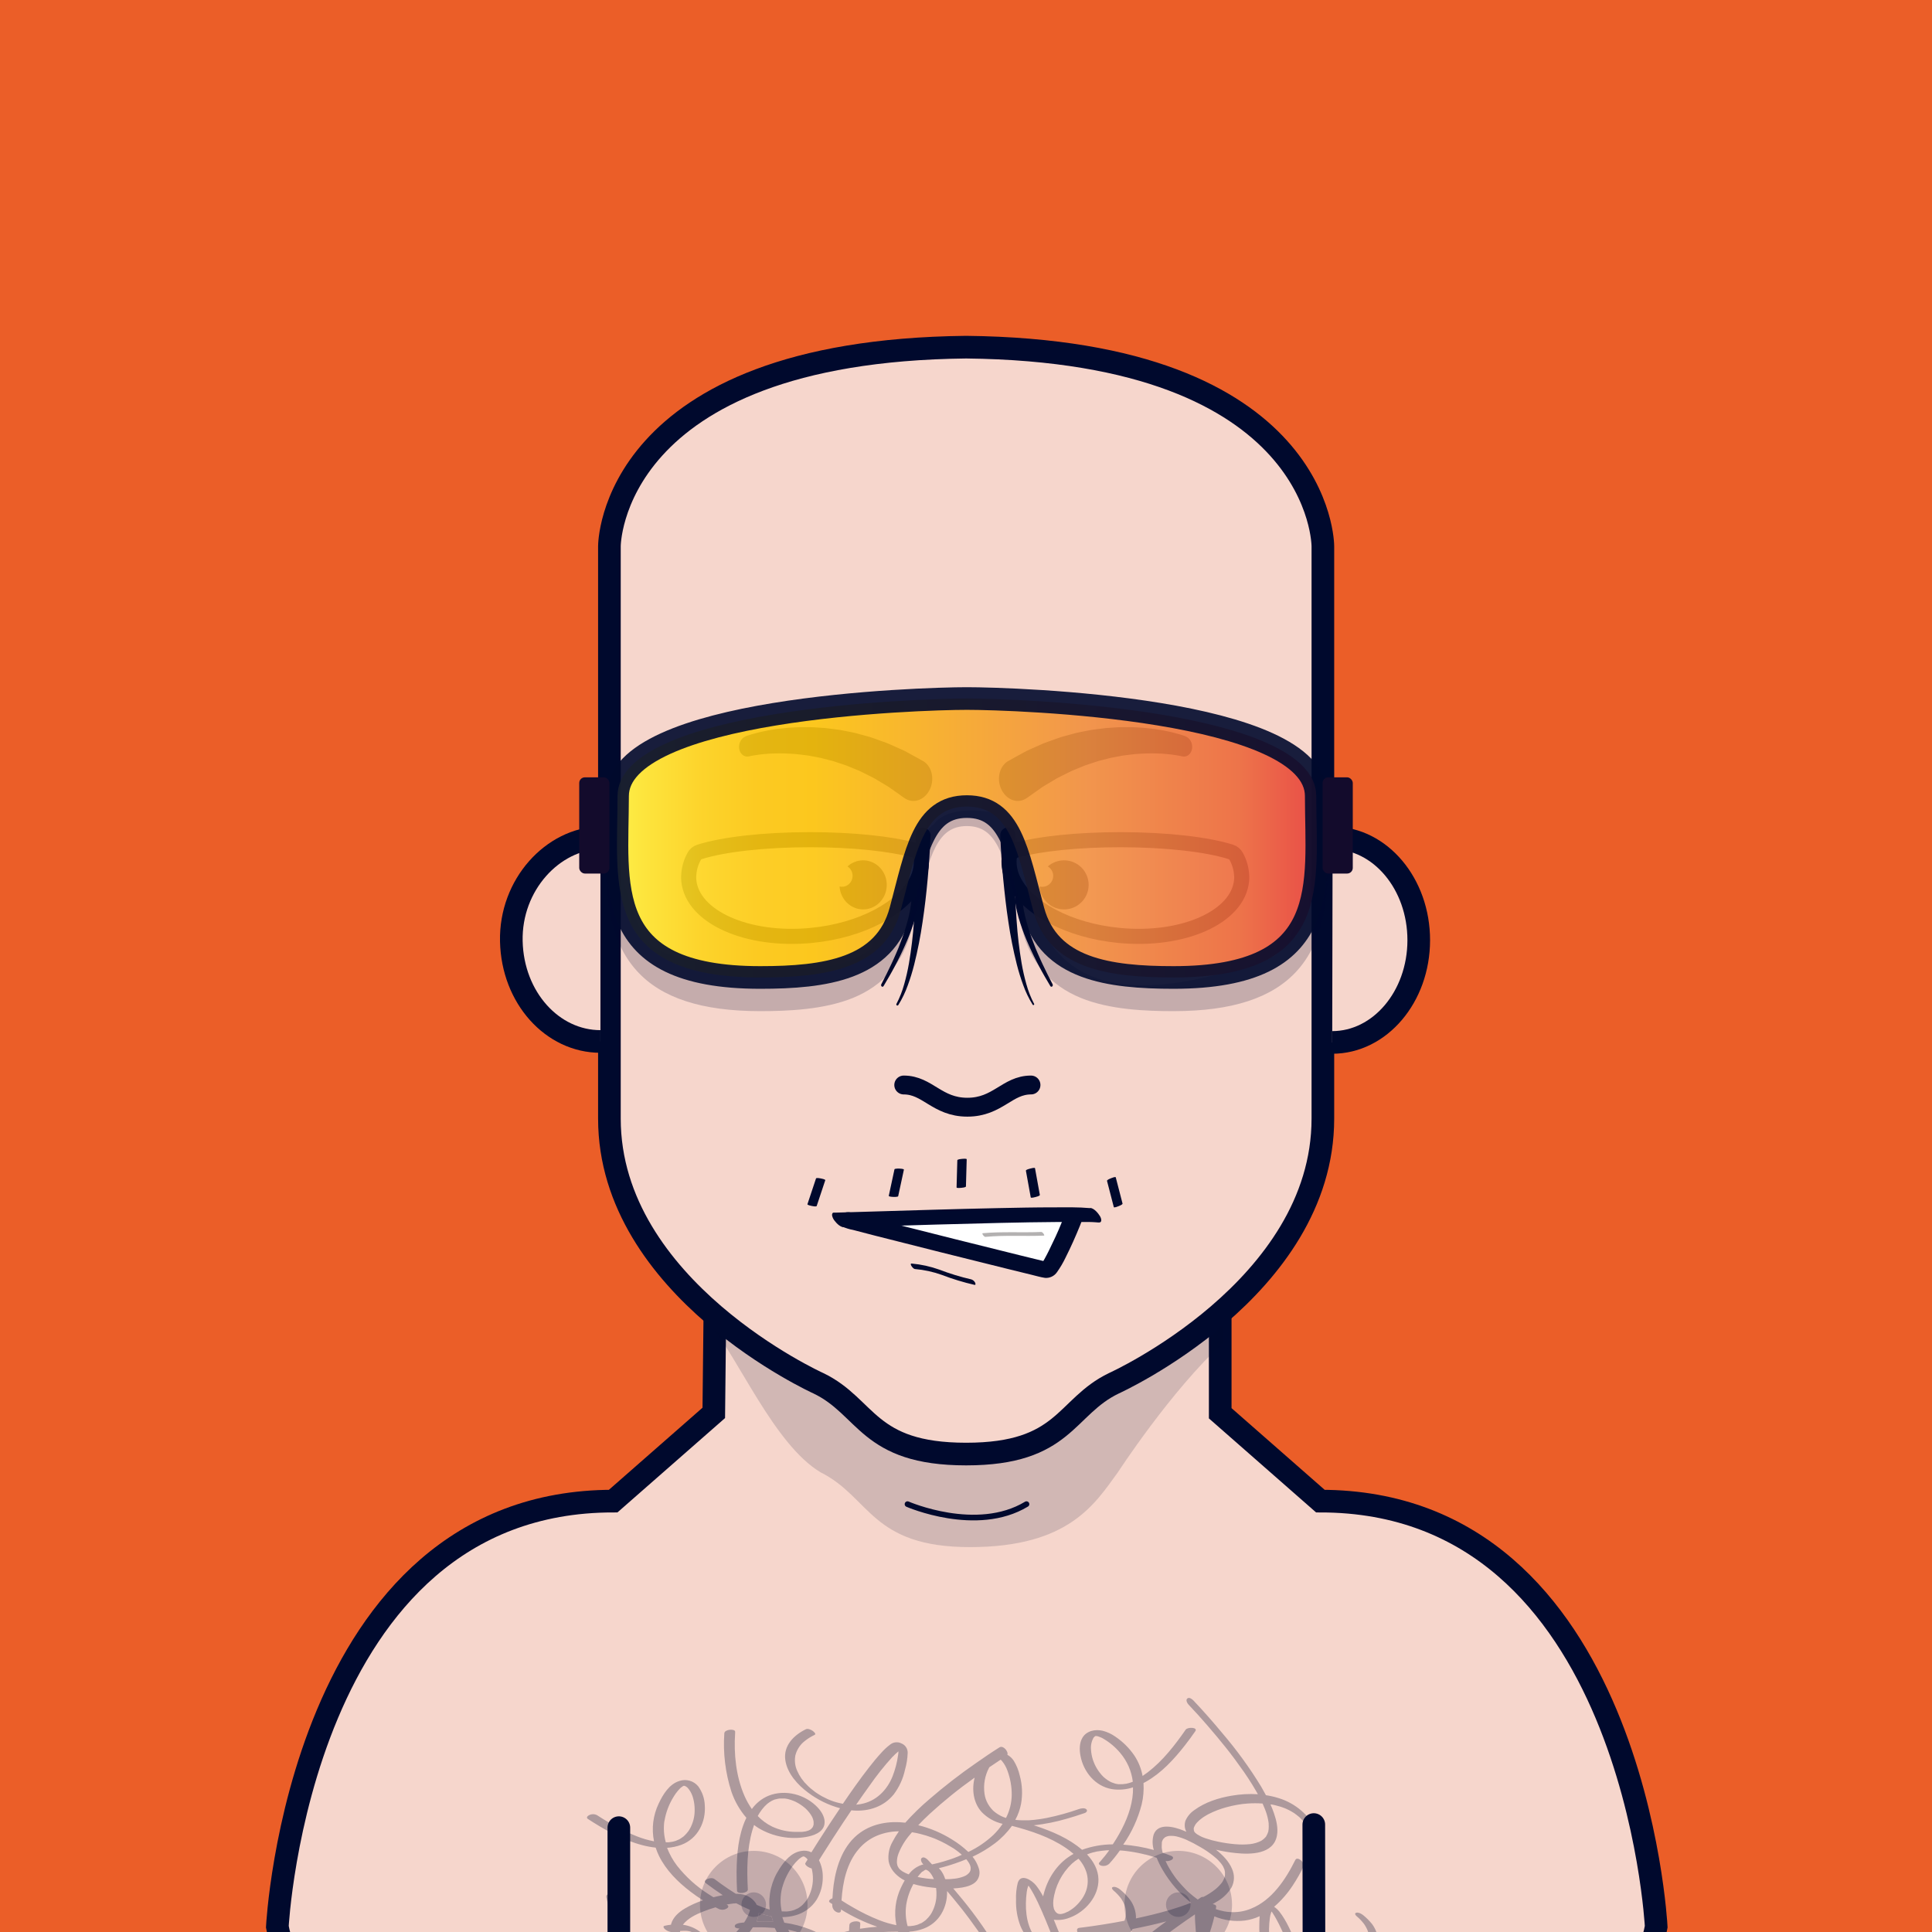 <?xml version="1.0" encoding="UTF-8" standalone="no"?>
<!DOCTYPE svg PUBLIC "-//W3C//DTD SVG 1.1//EN" "http://www.w3.org/Graphics/SVG/1.1/DTD/svg11.dtd">
<svg id="container" version="1.1" width="1024" height="1024" viewbox="0 0 1024 1024" xmlns="http://www.w3.org/2000/svg">
	<rect width="100%" height="100%" fill="#333333" stroke="none"/>
	<svg width="1024" height="1024" viewbox="0 0 1024 1024" xmlns="http://www.w3.org/2000/svg">
<rect cx="0" cy="0" width="1024" height="1024" stroke="none" fill="#EB5E28" /></svg>	<svg width="1024" height="1024" viewBox="0 0 1024 1024" fill="none" xmlns="http://www.w3.org/2000/svg">
<g id="FLESH-BASE-SMALL-NOSE" clip-path="url(#clip0)">
<g id="Group 38">
<g id="FLESH">
<g id="FLESH copy 6">
<path id="Vector" d="M379.13 674.22H646.74V749.06L699.82 795.62C866.34 795.62 877.82 1021.2 877.82 1021.2C872.08 1052.37 849.11 1051.79 849.11 1051.79H175.71C175.71 1051.79 152.71 1052.37 147 1021.2C147 1021.2 158.48 795.62 325 795.62L378.32 748.86L379.13 674.22Z" fill="#F6D6CC" stroke="#00092D" stroke-width="12" stroke-miterlimit="10"/>
<path id="Vector_2" opacity="0.15" d="M376 701.63C390.91 718.69 410.17 765.63 435 780.4C461.38 793.61 461.6 820 514.15 820C566.7 820 580.39 796.91 592.49 780.37C592.49 780.37 620.7 736.91 648.64 711.37V680H379.64L376 701.63Z" fill="#00092D"/>
<path id="Vector_3" d="M512.08 184C322.62 186.05 323 289.53 323 289.53V592.88C323 683.11 433.74 733.15 433.74 733.15C459.85 745.66 459.56 770.68 512.08 770.68C564.6 770.68 564.3 745.68 590.41 733.15C590.41 733.15 701.15 683.15 701.15 592.88V289.53C701.15 289.53 701.54 186.05 512.08 184Z" fill="#F6D6CC" stroke="#00092D" stroke-width="12" stroke-linecap="round" stroke-linejoin="round"/>
</g>
<g id="ARMS">
<path id="Vector_4" d="M696.34 967.05L696.45 1051.31" stroke="#00092D" stroke-width="12" stroke-linecap="round" stroke-linejoin="round"/>
<path id="Vector_5" d="M328 968.689V1051.31" stroke="#00092D" stroke-width="12" stroke-linecap="round" stroke-linejoin="round"/>
</g>
<path id="Vector_6" d="M481 797.229C481 797.229 517.6 813.229 544.06 797.229" stroke="#00092D" stroke-width="3" stroke-linecap="round" stroke-linejoin="round"/>
</g>
<g id="NOSE2">
<path id="Vector_7" d="M546.45 575.07C533.79 575.07 528.86 586.84 512.72 586.84C496.58 586.84 491.66 575.07 479 575.07" stroke="#00092D" stroke-width="10" stroke-linecap="round" stroke-linejoin="round"/>
</g>
</g>
<g id="Group 5">
<g id="EARS-ROUND">
<g id="Vector_8">
<path d="M318.244 552C292.744 552 271.674 528.79 271.014 498.87C270.354 468.95 292.974 444.55 318.244 444" fill="#F6D6CC"/>
<path d="M318.244 552C292.744 552 271.674 528.79 271.014 498.87C270.354 468.95 292.974 444.55 318.244 444" stroke="#00092D" stroke-width="12" stroke-miterlimit="10"/>
</g>
<g id="Vector_9">
<path d="M706.104 552.51C731.374 552.51 751.914 528.33 751.964 498.4C752.014 468.47 731.575 444.16 706.305 444.11" fill="#F6D6CC"/>
<path d="M706.104 552.51C731.374 552.51 751.914 528.33 751.964 498.4C752.014 468.47 731.575 444.16 706.305 444.11" stroke="#00092D" stroke-width="12" stroke-miterlimit="10"/>
</g>
</g>
</g>
<g id="Group 65">
<g id="Group 64">
<circle id="Ellipse 7" opacity="0.2" cx="399.5" cy="1009.5" r="28.5" fill="#00092D"/>
<circle id="Ellipse 9" opacity="0.2" cx="399.5" cy="1009.5" r="6.5" fill="#00092D"/>
</g>
<g id="Group 63">
<circle id="Ellipse 8" opacity="0.2" cx="624.5" cy="1009.5" r="28.5" fill="#00092D"/>
<circle id="Ellipse 10" opacity="0.2" cx="624.5" cy="1009.5" r="6.5" fill="#00092D"/>
</g>
</g>
</g>
<defs>
<clipPath id="clip0">
<rect width="1024" height="1024" fill="white"/>
</clipPath>
</defs>
</svg>
	<svg width="1024" height="1024" viewBox="0 0 1024 1024" fill="none" xmlns="http://www.w3.org/2000/svg">
<g id="NONE">
</g>
</svg>
	<svg width="1024" height="1024" viewBox="0 0 1024 1024" fill="none" xmlns="http://www.w3.org/2000/svg">
<g id="MOUTH-GRIN">
<g id="TEETH">
<g id="Layer 59">
<path id="Vector" d="M462.179 647.92L570.439 643.81L555.229 673.43L462.179 647.92Z" fill="white"/>
</g>
<path id="Vector_2" d="M522.309 655.57C532.639 654.57 542.969 655.35 553.309 654.9C553.939 654.9 552.639 652.9 551.859 652.96C541.509 653.41 531.189 652.67 520.859 653.63C520.199 653.69 521.539 655.63 522.309 655.57Z" fill="#B3B1B1"/>
<path id="Vector_3" d="M577.829 640.34C571.539 639.77 565.149 639.9 558.829 639.92C548.829 639.92 538.829 640.12 528.829 640.33C517.389 640.57 505.952 640.857 494.519 641.19C484.206 641.477 473.892 641.783 463.579 642.11C456.799 642.32 450.009 642.54 443.229 642.71H441.839C441.099 642.71 440.959 643.71 441.009 644.19C441.218 645.234 441.682 646.209 442.359 647.03C443.589 648.62 445.479 650.54 447.649 650.49C453.789 650.35 459.929 650.14 466.059 649.95C476.059 649.637 486.059 649.337 496.059 649.05C507.392 648.73 518.726 648.437 530.059 648.17C540.379 647.94 550.699 647.74 561.059 647.68C565.059 647.68 569.059 647.68 573.059 647.68H575.489H576.579H577.179C577.849 647.68 576.769 647.68 577.179 647.68C578.399 647.68 579.609 647.76 580.819 647.84C581.279 647.84 581.739 647.9 582.199 647.95C584.319 648.14 583.789 645.95 583.059 644.67C582.059 643 579.939 640.41 577.799 640.21L577.829 640.34Z" fill="#00092D"/>
<path id="Vector_4" d="M484.879 672.61C489.781 673.029 494.608 674.081 499.239 675.74C504.854 677.899 510.616 679.657 516.479 681C517.309 681.19 517.009 680.16 516.799 679.77C516.593 679.374 516.31 679.022 515.966 678.735C515.623 678.449 515.226 678.233 514.799 678.1C509.048 676.78 503.398 675.056 497.889 672.94C493.162 671.248 488.24 670.163 483.239 669.71C481.779 669.54 483.839 672.49 484.879 672.61Z" fill="#00092D"/>
<path id="Vector_5" d="M446.389 650.08C448.207 650.923 450.126 651.528 452.099 651.88C455.939 652.887 459.782 653.887 463.629 654.88C475.316 657.873 487.016 660.83 498.729 663.75C510.589 666.723 522.449 669.677 534.309 672.61C538.499 673.61 542.679 674.68 546.869 675.69C549.179 676.25 551.529 676.96 553.869 677.3C555.111 677.404 556.358 677.174 557.482 676.634C558.605 676.094 559.564 675.264 560.259 674.23C561.977 671.811 563.482 669.248 564.759 666.57C567.559 661.02 570.099 655.31 572.429 649.57C572.669 648.97 572.919 648.37 573.129 647.76C573.366 647.246 573.489 646.686 573.489 646.12C573.489 645.554 573.366 644.994 573.129 644.48C572.571 643.44 571.627 642.66 570.499 642.31C568.379 641.7 564.799 642.31 563.939 644.77C562.173 649.501 560.171 654.14 557.939 658.67C556.579 661.59 555.179 664.5 553.599 667.31C553.309 667.82 553.009 668.31 552.699 668.84L552.279 669.5C551.859 670.17 553.029 668.5 552.369 669.37C552.149 669.66 551.899 669.92 551.669 670.21C551.199 670.81 552.669 669.37 552.179 669.76C553.174 669.16 554.33 668.881 555.489 668.96C554.719 668.96 557.109 669.32 556.289 669.13L555.289 668.91C554.189 668.66 553.099 668.39 552.009 668.13L540.609 665.34C529.156 662.52 517.709 659.673 506.269 656.8C494.476 653.847 482.686 650.873 470.899 647.88C464.499 646.25 458.099 644.63 451.739 642.88C451.139 642.72 450.949 642.4 452.429 643.25C450.289 642.02 447.069 642.25 445.429 644.25C445.048 644.671 444.764 645.171 444.599 645.714C444.433 646.258 444.39 646.831 444.472 647.393C444.554 647.955 444.76 648.492 445.074 648.965C445.388 649.438 445.803 649.836 446.289 650.13L446.389 650.08Z" fill="#00092D"/>
</g>
</g>
</svg>
	<svg width="1024" height="1024" viewBox="0 0 1024 1024" fill="none" xmlns="http://www.w3.org/2000/svg">
<g id="MOUSTACHE-YOUNG">
<g id="MOUSTACHE-YOUNG_2">
<path id="Vector" d="M474.086 619.788C473.067 624.457 472.06 629.135 471.066 633.821C470.998 634.297 473.298 634.393 473.549 634.399C474.141 634.431 474.735 634.401 475.32 634.309C475.517 634.277 476.007 634.236 476.064 633.981C477.089 629.313 478.096 624.635 479.083 619.948C479.151 619.472 476.852 619.375 476.6 619.37C476.008 619.338 475.415 619.368 474.83 619.46C474.622 619.501 474.131 619.542 474.086 619.788Z" fill="#00092D"/>
<path id="Vector_2" d="M432.492 624.633C430.989 629.173 429.478 633.713 427.96 638.255C427.818 638.724 430.061 639.151 430.328 639.2C430.595 639.249 432.687 639.724 432.874 639.175C434.381 634.623 435.893 630.079 437.409 625.544C437.551 625.075 435.308 624.648 435.041 624.599C434.774 624.55 432.682 624.074 432.492 624.633Z" fill="#00092D"/>
<path id="Vector_3" d="M507.4 615C507.273 619.78 507.14 624.563 507 629.35C507 629.84 509.27 629.6 509.54 629.57C509.81 629.54 511.95 629.39 511.97 628.81C512.096 624.016 512.23 619.23 512.37 614.45C512.37 613.96 510.099 614.2 509.829 614.23C509.559 614.26 507.41 614.41 507.4 615Z" fill="#00092D"/>
<path id="Vector_4" d="M543.751 620.494C544.598 625.207 545.451 629.918 546.311 634.628C546.39 635.132 548.573 634.527 548.855 634.452C549.137 634.378 551.234 633.877 551.138 633.325C550.29 628.606 549.436 623.895 548.577 619.191C548.498 618.687 546.316 619.292 546.034 619.367C545.752 619.442 543.653 619.933 543.751 620.494Z" fill="#00092D"/>
<path id="Vector_5" d="M586.745 625.904C587.949 630.532 589.148 635.164 590.342 639.802C590.478 640.273 592.592 639.412 592.843 639.309C593.094 639.205 595.109 638.467 594.967 637.904C593.759 633.264 592.559 628.628 591.367 623.997C591.231 623.526 589.117 624.387 588.865 624.49C588.614 624.594 586.6 625.332 586.745 625.904Z" fill="#00092D"/>
</g>
</g>
</svg>
	<svg width="1024" height="1024" viewBox="0 0 1024 1024" fill="none" xmlns="http://www.w3.org/2000/svg">
<g id="EYES-FROWN-ROUND">
<g id="Group 21">
<g id="Vector">
<path d="M365.023 463.979C364.978 464.896 364.998 465.815 365.083 466.729C366.963 486.079 396.083 499.089 430.083 495.789C456.863 493.189 478.693 481.259 485.853 466.849C487.783 463.135 488.619 458.95 488.263 454.779C488.144 453.788 487.728 452.857 487.069 452.107C486.411 451.357 485.541 450.825 484.573 450.579C471.963 447.219 451.913 445.049 429.323 445.049C404.653 445.049 383.023 447.639 370.783 451.529C369.554 451.925 368.525 452.781 367.913 453.919C366.195 457.017 365.213 460.47 365.043 464.009" fill="white"/>
<path d="M365.023 463.979C364.978 464.896 364.998 465.815 365.083 466.729C366.963 486.079 396.083 499.089 430.083 495.789C456.863 493.189 478.693 481.259 485.853 466.849C487.783 463.135 488.619 458.95 488.263 454.779C488.144 453.788 487.728 452.857 487.069 452.107C486.411 451.357 485.541 450.825 484.573 450.579C471.963 447.219 451.913 445.049 429.323 445.049C404.653 445.049 383.023 447.639 370.783 451.529C369.554 451.925 368.525 452.781 367.913 453.919C366.195 457.017 365.213 460.47 365.043 464.009" stroke="#00092D" stroke-width="8" stroke-miterlimit="10"/>
</g>
<g id="Vector_2">
<path d="M658.124 463.979C658.169 464.896 658.149 465.815 658.064 466.729C656.194 486.079 627.064 499.089 593.064 495.789C566.294 493.189 544.455 481.259 537.295 466.849C535.365 463.135 534.529 458.95 534.884 454.779C535 453.789 535.414 452.857 536.071 452.106C536.728 451.356 537.597 450.824 538.564 450.579C551.184 447.219 571.224 445.049 593.814 445.049C618.484 445.049 640.124 447.639 652.354 451.529C653.584 451.925 654.612 452.781 655.224 453.919C656.943 457.017 657.925 460.47 658.094 464.009" fill="white"/>
<path d="M658.124 463.979C658.169 464.896 658.149 465.815 658.064 466.729C656.194 486.079 627.064 499.089 593.064 495.789C566.294 493.189 544.455 481.259 537.295 466.849C535.365 463.135 534.529 458.95 534.884 454.779V454.779C535 453.789 535.414 452.857 536.071 452.106C536.728 451.356 537.597 450.824 538.564 450.579C551.184 447.219 571.224 445.049 593.814 445.049C618.484 445.049 640.124 447.639 652.354 451.529C653.584 451.925 654.612 452.781 655.224 453.919C656.943 457.017 657.925 460.47 658.094 464.009" stroke="#00092D" stroke-width="8" stroke-miterlimit="10"/>
</g>
<path id="Vector_3" d="M457.443 456C454.408 455.996 451.477 457.143 449.199 459.228C450.338 459.948 451.192 461.066 451.609 462.382C452.025 463.698 451.975 465.125 451.469 466.406C450.963 467.688 450.033 468.739 448.847 469.372C447.661 470.005 446.297 470.177 445 469.858C445.161 472.387 446.03 474.812 447.5 476.835C448.971 478.857 450.979 480.389 453.276 481.242C455.574 482.095 458.061 482.231 460.432 481.635C462.803 481.038 464.955 479.734 466.622 477.884C468.29 476.033 469.4 473.717 469.816 471.219C470.233 468.722 469.938 466.152 468.967 463.827C467.996 461.501 466.392 459.521 464.352 458.131C462.312 456.74 459.926 456 457.486 456H457.443Z" fill="#00092D"/>
<path id="Vector_4" d="M563.941 456C560.785 455.998 557.737 457.146 555.367 459.228C556.46 459.876 557.311 460.863 557.79 462.039C558.269 463.215 558.35 464.514 558.02 465.74C557.69 466.966 556.967 468.051 555.963 468.828C554.958 469.606 553.726 470.034 552.456 470.047C551.965 470.044 551.476 469.981 551 469.858C551.167 472.387 552.072 474.812 553.601 476.835C555.13 478.857 557.218 480.389 559.607 481.242C561.996 482.095 564.584 482.231 567.05 481.635C569.516 481.038 571.753 479.734 573.487 477.884C575.221 476.033 576.376 473.717 576.809 471.219C577.242 468.722 576.935 466.152 575.925 463.827C574.916 461.501 573.248 459.521 571.126 458.131C569.005 456.74 566.523 456 563.985 456H563.941Z" fill="#00092D"/>
<path id="Vector_5" d="M493.215 442.889C492.905 450.599 492.374 458.219 491.684 465.889C490.994 473.559 490.114 481.129 488.974 488.709C487.878 496.299 486.397 503.829 484.535 511.269C483.595 514.993 482.46 518.665 481.135 522.269C479.849 525.906 478.173 529.393 476.135 532.669C476.058 532.802 475.931 532.899 475.783 532.938C475.635 532.977 475.477 532.956 475.345 532.879C475.212 532.802 475.115 532.676 475.076 532.528C475.037 532.38 475.058 532.222 475.135 532.089C476.877 528.768 478.255 525.267 479.245 521.649C480.272 518.028 481.11 514.357 481.755 510.649C483.029 503.213 483.923 495.716 484.434 488.189C484.994 480.659 485.284 473.099 485.434 465.549C485.584 457.999 485.505 450.419 485.245 442.919C485.226 442.394 485.311 441.87 485.495 441.378C485.68 440.886 485.959 440.434 486.317 440.05C486.676 439.665 487.106 439.355 487.584 439.137C488.063 438.919 488.579 438.798 489.104 438.779C489.63 438.761 490.154 438.846 490.646 439.03C491.138 439.214 491.59 439.493 491.974 439.852C492.358 440.21 492.669 440.641 492.887 441.119C493.105 441.597 493.226 442.114 493.245 442.639L493.215 442.889Z" fill="#00092D"/>
<path id="Vector_6" d="M538.124 442.83C537.844 450.33 537.784 457.909 537.894 465.459C538.004 473.009 538.283 480.58 538.833 488.11C539.336 495.643 540.221 503.146 541.484 510.59C542.127 514.297 542.961 517.969 543.984 521.59C544.968 525.219 546.346 528.73 548.094 532.06C548.122 532.111 548.139 532.167 548.145 532.225C548.152 532.283 548.146 532.342 548.129 532.397C548.113 532.453 548.085 532.505 548.048 532.55C548.011 532.595 547.965 532.632 547.914 532.66C547.816 532.713 547.702 532.727 547.594 532.699C547.487 532.671 547.393 532.603 547.333 532.51C545.296 529.244 543.62 525.767 542.333 522.14C541.006 518.535 539.868 514.863 538.924 511.14C537.056 503.699 535.564 496.17 534.454 488.58C533.304 481.01 532.454 473.4 531.714 465.77C530.974 458.14 530.484 450.52 530.164 442.77C530.142 442.244 530.224 441.72 530.405 441.227C530.586 440.733 530.863 440.28 531.219 439.893C531.575 439.506 532.003 439.193 532.48 438.972C532.957 438.751 533.473 438.626 533.999 438.604C534.524 438.583 535.048 438.665 535.542 438.846C536.036 439.027 536.489 439.304 536.875 439.66C537.262 440.016 537.575 440.444 537.796 440.921C538.017 441.398 538.142 441.914 538.164 442.439V442.77L538.124 442.83Z" fill="#00092D"/>
<path id="Vector_7" d="M395.17 390.249C395.799 390.015 396.276 389.866 396.801 389.694C397.325 389.523 397.811 389.375 398.323 389.222C399.332 388.912 400.334 388.642 401.33 388.401C402.327 388.16 403.336 387.892 404.332 387.702C405.328 387.512 406.326 387.261 407.329 387.082C409.323 386.784 411.339 386.368 413.337 386.192C415.336 386.017 417.348 385.712 419.346 385.637C421.344 385.563 423.377 385.333 425.349 385.406L428.357 385.399L429.864 385.4L431.364 385.492C433.352 385.619 435.363 385.71 437.36 385.879L443.319 386.625C443.814 386.713 444.312 386.74 444.808 386.827L446.287 387.088L449.243 387.66L452.197 388.252C453.188 388.427 454.145 388.748 455.114 389L460.95 390.587C462.867 391.209 464.752 391.917 466.666 392.61L469.528 393.623C470.495 393.935 471.39 394.418 472.334 394.808L477.909 397.294L479.307 397.916L480.661 398.642L483.362 400.134L488.797 403.123C489.932 403.689 490.945 404.525 491.776 405.582C492.607 406.638 493.239 407.894 493.636 409.274C494.033 410.655 494.186 412.131 494.086 413.618C493.986 415.104 493.635 416.57 493.054 417.928C492.472 419.286 491.673 420.509 490.702 421.525C489.731 422.54 488.61 423.328 487.402 423.841C486.195 424.355 484.927 424.583 483.674 424.513C482.421 424.442 481.208 424.075 480.106 423.432C479.822 423.283 479.548 423.113 479.285 422.922L478.791 422.581L474.309 419.405L472.035 417.805L470.905 417.018L469.735 416.313L465.043 413.506C464.269 413.065 463.512 412.525 462.677 412.144L460.249 410.935C458.626 410.141 457.015 409.278 455.369 408.52L450.358 406.459C449.52 406.139 448.698 405.73 447.833 405.465L445.272 404.628L442.697 403.778L441.409 403.348C440.972 403.22 440.537 403.123 440.097 403.014L434.856 401.675C433.091 401.302 431.305 401.048 429.532 400.664L428.194 400.428L426.844 400.262L424.151 399.929C422.358 399.663 420.549 399.588 418.73 399.471C416.911 399.353 415.102 399.318 413.283 399.302C411.463 399.286 409.647 399.392 407.823 399.446C406.913 399.489 406.009 399.593 405.093 399.666C404.178 399.738 403.283 399.834 402.384 399.959C401.484 400.085 400.578 400.2 399.698 400.359C399.259 400.434 398.82 400.509 398.388 400.595L397.193 400.852L396.866 400.916C395.699 401.158 394.525 400.874 393.58 400.119C392.635 399.365 391.99 398.198 391.776 396.853C391.562 395.509 391.794 394.088 392.426 392.877C393.058 391.666 394.043 390.757 395.181 390.332L395.17 390.249Z" fill="#00092D"/>
<path id="Vector_8" d="M628.419 390.249C627.79 390.015 627.312 389.866 626.788 389.694C626.264 389.523 625.778 389.375 625.265 389.222C624.257 388.912 623.255 388.642 622.259 388.401C621.262 388.16 620.253 387.892 619.257 387.702C618.261 387.512 617.263 387.261 616.26 387.082C614.266 386.784 612.25 386.368 610.252 386.192C608.253 386.017 606.241 385.712 604.243 385.637C602.245 385.563 600.212 385.333 598.24 385.406L595.232 385.399L593.724 385.4L592.225 385.492C590.237 385.619 588.226 385.71 586.228 385.879L580.27 386.625C579.774 386.713 579.277 386.74 578.781 386.827L577.302 387.088L574.346 387.66L571.392 388.252C570.401 388.427 569.444 388.748 568.475 389L562.639 390.587C560.722 391.209 558.837 391.917 556.923 392.61L554.061 393.623C553.094 393.935 552.199 394.418 551.254 394.808L545.679 397.294L544.282 397.916L542.928 398.642L540.227 400.134L534.792 403.123C533.657 403.689 532.644 404.525 531.813 405.582C530.982 406.638 530.35 407.894 529.953 409.274C529.556 410.655 529.403 412.131 529.503 413.618C529.603 415.104 529.954 416.57 530.535 417.928C531.116 419.286 531.916 420.509 532.887 421.525C533.857 422.54 534.979 423.328 536.186 423.841C537.394 424.355 538.662 424.583 539.915 424.513C541.168 424.442 542.381 424.075 543.483 423.432C543.767 423.283 544.041 423.113 544.304 422.922L544.798 422.581L549.28 419.405L551.554 417.805L552.684 417.018L553.854 416.313L558.546 413.506C559.32 413.065 560.077 412.525 560.912 412.144L563.339 410.935C564.963 410.141 566.573 409.278 568.22 408.52L573.231 406.459C574.069 406.139 574.891 405.73 575.756 405.465L578.317 404.628L580.892 403.778L582.179 403.348C582.617 403.22 583.051 403.123 583.492 403.014L588.732 401.675C590.498 401.302 592.284 401.048 594.056 400.664L595.395 400.428L596.745 400.262L599.438 399.929C601.231 399.663 603.04 399.588 604.859 399.471C606.678 399.353 608.486 399.318 610.306 399.302C612.126 399.286 613.942 399.392 615.766 399.446C616.676 399.489 617.58 399.593 618.496 399.666C619.411 399.738 620.306 399.834 621.205 399.959C622.104 400.085 623.011 400.2 623.891 400.359C624.33 400.434 624.769 400.509 625.201 400.595L626.396 400.852L626.723 400.916C627.89 401.158 629.064 400.874 630.009 400.119C630.954 399.365 631.599 398.198 631.813 396.853C632.027 395.509 631.795 394.088 631.163 392.877C630.531 391.666 629.546 390.757 628.408 390.332L628.419 390.249Z" fill="#00092D"/>
</g>
<g id="Group 130">
<path id="Vector_9" d="M487 476.457C487 477.267 486.906 477.75 486.846 478.36C486.786 478.97 486.697 479.502 486.593 480.046C486.409 481.151 486.165 482.214 485.932 483.283C485.435 485.392 484.844 487.457 484.178 489.463C482.869 493.459 481.357 497.353 479.652 501.121C478.847 503.024 477.923 504.837 477.053 506.691C476.184 508.546 475.21 510.316 474.281 512.128C473.351 513.94 472.348 515.667 471.364 517.419L468.323 522.608C468.217 522.802 468.052 522.937 467.864 522.983C467.677 523.029 467.481 522.982 467.322 522.853C467.163 522.724 467.052 522.524 467.014 522.295C466.976 522.067 467.015 521.83 467.121 521.636L469.868 516.284C470.758 514.472 471.617 512.659 472.492 510.847C473.366 509.035 474.151 507.168 474.976 505.314C475.801 503.459 476.551 501.593 477.242 499.684C478.7 495.929 479.969 492.07 481.043 488.128C481.579 486.171 482.037 484.196 482.394 482.22C482.563 481.236 482.732 480.251 482.841 479.272C482.911 478.783 482.936 478.306 482.985 477.822L483.025 477.128C483.025 477.007 483.025 476.916 483.025 476.808V476.505C483.006 475.865 483.197 475.241 483.556 474.771C483.916 474.302 484.414 474.025 484.941 474.002C485.468 473.978 485.981 474.211 486.367 474.648C486.753 475.084 486.981 475.69 487 476.331V476.457Z" fill="#00092D"/>
<path id="Vector_10" d="M538 476.457C538 477.267 538.094 477.75 538.154 478.36C538.214 478.97 538.303 479.502 538.407 480.046C538.591 481.151 538.835 482.214 539.068 483.283C539.565 485.392 540.156 487.457 540.822 489.463C542.131 493.459 543.643 497.353 545.348 501.121C546.153 503.024 547.077 504.837 547.947 506.691C548.816 508.546 549.79 510.316 550.719 512.128C551.649 513.94 552.652 515.667 553.636 517.419L556.677 522.608C556.783 522.802 556.948 522.937 557.136 522.983C557.323 523.029 557.519 522.982 557.678 522.853C557.837 522.724 557.948 522.524 557.986 522.295C558.024 522.067 557.985 521.83 557.879 521.636L555.132 516.284C554.242 514.472 553.383 512.659 552.508 510.847C551.634 509.035 550.849 507.168 550.024 505.314C549.199 503.459 548.449 501.593 547.758 499.684C546.3 495.929 545.031 492.07 543.957 488.128C543.421 486.171 542.963 484.196 542.606 482.22C542.437 481.236 542.268 480.251 542.159 479.272C542.089 478.783 542.064 478.306 542.015 477.822L541.975 477.128C541.975 477.007 541.975 476.916 541.975 476.808V476.505C541.994 475.865 541.803 475.241 541.444 474.771C541.084 474.302 540.586 474.025 540.059 474.002C539.532 473.978 539.019 474.211 538.633 474.648C538.247 475.084 538.019 475.69 538 476.331V476.457Z" fill="#00092D"/>
</g>
</g>
</svg>
	<svg id="empty-layer"></svg>	<svg width="1024" height="1024" viewBox="0 0 1024 1024" fill="none" xmlns="http://www.w3.org/2000/svg">
<g id="CLOTHES-CHESTHAIR" clip-path="url(#clip0)">
<g id="Group 98" opacity="0.3">
<path id="Vector" d="M688.881 963.31L688.984 963.401L688.881 963.31Z" fill="#00092D"/>
<path id="Vector_2" d="M688.766 963.194L688.88 963.309C688.845 963.268 688.807 963.23 688.766 963.194Z" fill="#00092D"/>
<path id="Vector_3" d="M633.038 971.006L632.912 970.892C632.969 970.983 633.05 971.052 633.061 971.029L633.038 971.006Z" fill="#00092D"/>
<path id="Vector_4" d="M628.663 975.025C628.846 975.106 628.755 975.025 628.663 975.025V975.025Z" fill="#00092D"/>
<path id="Vector_5" d="M632.82 970.662L632.889 970.777C632.879 970.732 632.855 970.692 632.82 970.662Z" fill="#00092D"/>
<path id="Vector_6" d="M425.965 983.981H426.045C425.981 983.992 425.915 983.992 425.851 983.981H425.965Z" fill="#00092D"/>
<path id="Vector_7" d="M408.912 1015.69C406.608 1015.28 404.338 1014.7 402.121 1013.95C402.061 1014.95 401.876 1015.94 401.571 1016.9C401.411 1017.41 401.216 1017.91 401.021 1018.42C403.938 1018.3 406.858 1018.33 409.771 1018.51C409.439 1017.58 409.176 1016.63 408.912 1015.69Z" fill="#00092D"/>
<path id="Vector_8" d="M632.889 970.823V970.766C632.885 970.808 632.885 970.85 632.889 970.891L632.969 970.948L632.889 970.823Z" fill="#00092D"/>
<path id="Vector_9" d="M580.963 920.053C580.963 920.053 580.883 920.053 580.688 920.053H580.62C580.758 920.064 580.895 920.053 580.963 920.053Z" fill="#00092D"/>
<path id="Vector_10" d="M425.999 983.89H425.827C425.942 983.89 425.976 983.89 425.735 983.89C425.896 983.924 425.999 983.913 425.999 983.89Z" fill="#00092D"/>
<path id="Vector_11" d="M594.706 945.719H594.545C594.362 945.73 594.591 945.73 594.706 945.719Z" fill="#00092D"/>
<path id="Vector_12" d="M362.003 946.692L362.129 946.635C362.22 946.589 362.221 946.589 362.003 946.692Z" fill="#00092D"/>
<path id="Vector_13" d="M425.679 983.889C425.619 983.873 425.555 983.873 425.495 983.889H425.679Z" fill="#00092D"/>
<path id="Vector_14" d="M363.046 946.623L363.263 946.749C363.367 946.795 363.183 946.68 363.046 946.623Z" fill="#00092D"/>
<path id="Vector_15" d="M362.931 946.566L363.045 946.623L362.931 946.566Z" fill="#00092D"/>
<path id="Vector_16" d="M560.497 1014.32C560.68 1014.45 560.657 1014.39 560.497 1014.32V1014.32Z" fill="#00092D"/>
<path id="Vector_17" d="M513.703 987.59C513.725 987.649 513.752 987.706 513.783 987.762C513.753 987.706 513.726 987.649 513.703 987.59Z" fill="#00092D"/>
<path id="Vector_18" d="M512.856 986.375L512.707 986.191L512.856 986.375Z" fill="#00092D"/>
<path id="Vector_19" d="M512.684 986.112C512.546 985.917 512.569 985.963 512.684 986.112V986.112Z" fill="#00092D"/>
<path id="Vector_20" d="M543.88 997.988C543.88 997.919 543.88 997.931 543.88 997.988C543.766 997.748 543.468 997.679 543.88 997.988Z" fill="#00092D"/>
<path id="Vector_21" d="M560.842 1014.48L561.082 1014.54C561.005 1014.51 560.924 1014.49 560.842 1014.48Z" fill="#00092D"/>
<path id="Vector_22" d="M561.116 1014.54C561.196 1014.57 561.231 1014.57 561.116 1014.54V1014.54Z" fill="#00092D"/>
<path id="Vector_23" d="M490.19 991.139L490.305 991.081C490.408 991.024 490.351 991.025 490.19 991.139Z" fill="#00092D"/>
<path id="Vector_24" d="M491.118 990.956L491.222 991.013L491.118 990.956Z" fill="#00092D"/>
<path id="Vector_25" d="M491.233 991.071L491.44 991.186C491.543 991.232 491.371 991.129 491.233 991.071Z" fill="#00092D"/>
<path id="Vector_26" d="M513.795 987.784C513.909 987.979 513.944 988.013 513.795 987.784V987.784Z" fill="#00092D"/>
<path id="Vector_27" d="M387.702 949.727C389.434 954.771 392.116 959.436 395.604 963.47L395.272 964.134C391.321 972.769 390.497 982.767 390.405 992.147C390.405 995.48 390.462 998.824 390.645 1002.16C390.749 1004.08 396.44 1003.51 396.372 1001.46C395.811 990.979 395.857 980.064 398.812 969.895C399.075 969.013 399.361 968.131 399.67 967.261C400.438 967.864 401.236 968.426 402.064 968.944C409.636 973.458 418.571 975.119 427.259 973.628C430.97 972.976 436.078 971.338 436.937 967.066C437.613 963.745 435.643 960.469 433.501 958.122C426.996 951.124 416.23 948.181 407.252 951.811C403.742 953.297 400.714 955.728 398.502 958.832C396.973 956.646 395.665 954.313 394.597 951.869C390.119 941.664 388.87 929.628 389.638 918.565C389.638 918.347 389.638 918.13 389.638 917.912C389.798 916.16 384.141 916.48 383.912 918.599C383.165 929.138 384.456 939.722 387.714 949.773L387.702 949.727ZM402.739 960.641C403.466 959.53 404.281 958.481 405.179 957.503C405.591 957.068 406.015 956.656 406.45 956.266L406.714 956.037C406.989 955.819 407.263 955.602 407.561 955.396C407.859 955.19 408.454 954.812 408.912 954.537L409.038 954.468L409.187 954.4L410.024 954.01L410.722 953.735H410.848C411.214 953.628 411.596 953.536 411.993 953.46C412.05 953.46 412.474 953.346 412.646 953.323L413.299 953.243C413.574 953.243 414.536 953.243 413.459 953.243H414.261C414.639 953.243 415.017 953.243 415.406 953.243H415.922L416.769 953.369L417.479 953.506L417.994 953.632C418.43 953.758 418.853 953.873 419.277 954.01C419.7 954.148 420.182 954.331 420.617 954.514L421.212 954.766L421.831 955.052C423.5 955.893 425.065 956.927 426.492 958.133L427.03 958.603C427.133 958.694 426.87 958.431 427.225 958.786C427.58 959.141 427.878 959.438 428.187 959.782C428.754 960.416 429.274 961.09 429.745 961.798C429.951 962.13 430.157 962.462 430.34 962.806C430.42 962.954 430.489 963.103 430.558 963.252C430.626 963.401 430.718 963.607 430.752 963.71C430.987 964.307 431.149 964.93 431.233 965.566C431.256 965.871 431.256 966.177 431.233 966.482C431.245 966.63 431.245 966.78 431.233 966.929V967.089C431.163 967.373 431.075 967.652 430.97 967.925C430.901 968.074 430.821 968.222 430.764 968.371C430.592 968.761 430.683 968.509 430.706 968.486C430.512 968.738 430.306 968.967 430.1 969.207L429.824 969.448C429.746 969.52 429.662 969.584 429.573 969.643C429.412 969.757 429.229 969.849 429.069 969.963L428.496 970.216L428.152 970.341L426.836 970.708H426.698L425.656 970.868L424.843 970.948H424.087C423.285 970.948 422.484 970.948 421.682 970.948C417.386 970.91 413.148 969.949 409.256 968.131C406.394 966.738 403.806 964.841 401.617 962.531C401.949 961.958 402.304 961.282 402.739 960.63V960.641Z" fill="#00092D"/>
<path id="Vector_28" d="M580.963 920.053C580.86 920.053 580.723 920.053 580.62 920.053C580.849 920.121 580.963 920.087 580.963 920.053Z" fill="#00092D"/>
<path id="Vector_29" d="M561.69 1014.62C560.991 1014.47 561.415 1014.62 561.69 1014.62V1014.62Z" fill="#00092D"/>
<path id="Vector_30" d="M491.233 991.071L491.451 991.197L491.233 991.071Z" fill="#00092D"/>
<path id="Vector_31" d="M490.19 991.14L490.316 991.082L490.19 991.14Z" fill="#00092D"/>
<path id="Vector_32" d="M362.003 946.692L362.14 946.623L362.003 946.692Z" fill="#00092D"/>
<path id="Vector_33" d="M363.046 946.623L363.263 946.749L363.046 946.623Z" fill="#00092D"/>
<path id="Vector_34" d="M425.644 983.946H425.965H425.885H425.621C425.335 984.084 425.14 984.198 425.644 983.946Z" fill="#00092D"/>
<path id="Vector_35" d="M633.061 971.006C633 970.879 632.918 970.763 632.82 970.662C632.825 970.689 632.825 970.716 632.82 970.743V970.8L632.924 970.925L632.843 970.868L632.97 970.983C633.256 971.235 633.336 971.212 633.061 971.006Z" fill="#00092D"/>
<path id="Vector_36" d="M688.881 963.31L688.984 963.401L688.881 963.31Z" fill="#00092D"/>
<path id="Vector_37" d="M727.154 1019.7C725.793 1018.02 724.257 1016.48 722.573 1015.12C721.703 1014.39 720.043 1013.47 718.863 1013.78C717.683 1014.09 718.473 1015.16 719.092 1015.67C720.521 1016.86 721.809 1018.21 722.928 1019.69C722.99 1019.76 723.044 1019.84 723.089 1019.92L723.421 1020.41C723.65 1020.78 723.879 1021.15 724.085 1021.56C724.409 1022.16 724.696 1022.78 724.944 1023.41C725.873 1025.97 725.893 1028.78 725.001 1031.35C722.986 1037.21 717.477 1041.24 712.094 1043.82C708.919 1045.34 705.563 1046.44 702.108 1047.11C699.425 1047.65 696.691 1047.9 693.954 1047.84C691.732 1041.82 689.373 1035.83 686.876 1029.92C684.437 1024.19 681.951 1018.1 678.08 1013.17C677.286 1012.2 676.352 1011.35 675.309 1010.64C679.151 1007.31 682.506 1003.46 685.273 999.191C687.365 996.019 689.247 992.713 690.907 989.296C691.869 987.349 687.643 983.569 686.521 985.86C681.424 996.167 674.084 1007.22 663.078 1011.62C659.294 1013.18 655.182 1013.78 651.11 1013.36C650.606 1013.36 650.102 1013.24 649.609 1013.17L648.911 1013.07L648.487 1012.98C647.491 1012.77 646.506 1012.53 645.544 1012.24C645.155 1012.12 644.788 1011.98 644.399 1011.86L644.468 1011.48C644.468 1011.24 644.559 1011 644.593 1010.76C644.742 1009.82 643.837 1009.34 642.715 1009.22C643.585 1008.73 644.433 1008.24 645.269 1007.71C648.367 1005.92 650.957 1003.36 652.794 1000.29C653.556 998.794 653.972 997.145 654.012 995.466C654.051 993.787 653.713 992.121 653.022 990.59C651.327 986.479 647.972 983.134 644.502 980.386C647.966 981.213 651.482 981.805 655.026 982.161C662.94 982.997 674.897 982.825 676.786 972.999C677.565 968.99 676.5 964.788 675.206 960.985C674.679 959.451 674.061 957.939 673.396 956.404H673.66H673.717H673.992L675.515 956.725C676.477 956.942 677.416 957.194 678.355 957.481C679.294 957.767 680.142 958.088 681.024 958.42L681.516 958.626L681.848 958.775C682.306 958.981 682.765 959.199 683.223 959.428C684.082 959.863 684.906 960.356 685.72 960.859L685.834 960.928L686.36 961.295C686.75 961.569 687.128 961.867 687.506 962.165C687.884 962.462 688.25 962.772 688.651 963.092L688.8 963.23L688.686 963.115C688.727 963.151 688.765 963.189 688.8 963.23L688.903 963.322L689.269 963.677C689.945 964.352 690.552 965.073 691.159 965.795L691.274 965.944L691.766 966.62C692.053 967.044 692.339 967.467 692.602 967.903C692.728 968.097 692.843 968.292 692.957 968.498C693.072 968.704 693.141 968.807 693.221 968.956L693.461 969.414C693.599 969.678 693.724 969.953 693.85 970.216C694.316 971.223 694.725 972.255 695.076 973.308C695.072 973.342 695.072 973.377 695.076 973.411C695.091 973.478 695.11 973.542 695.133 973.606C695.202 973.858 695.282 974.11 695.351 974.35C695.523 974.957 695.671 975.576 695.809 976.183C696.924 981.582 697.106 987.133 696.347 992.594C695.942 995.976 695.334 999.33 694.526 1002.64C694.418 1003.3 694.503 1003.97 694.771 1004.58C695.04 1005.19 695.48 1005.71 696.038 1006.07C696.611 1006.52 698.603 1007.46 698.924 1006.14C701.718 994.529 703.093 981.405 697.836 970.25C695.855 966.163 693.053 962.529 689.604 959.573C686.156 956.618 682.136 954.404 677.794 953.071C675.569 952.363 673.29 951.834 670.98 951.491C670.155 949.956 669.296 948.433 668.414 946.91C662.358 937.002 655.526 927.589 647.983 918.76C643.23 913.033 638.329 907.433 633.221 902.016L632.465 901.215C631.767 900.493 630.266 899.393 629.281 900.252C628.296 901.111 629.339 902.841 629.969 903.505C633.404 907.101 636.748 910.835 640.012 914.603C643.276 918.37 646.54 922.264 649.678 926.204L650.881 927.727L651.018 927.899L651.202 928.128C651.431 928.437 651.671 928.735 651.912 929.044C652.736 930.132 653.572 931.22 654.385 932.308C656.08 934.599 657.73 936.889 659.333 939.18C660.936 941.47 662.391 943.761 663.822 946.051C664.521 947.196 665.208 948.342 665.861 949.487L666.296 950.243L666.662 950.896V950.976C662.025 950.701 657.371 950.962 652.794 951.754C645.922 952.9 638.707 955.19 633.038 959.382C630.974 960.762 629.345 962.7 628.342 964.971C628.007 965.934 627.873 966.955 627.95 967.972C628.027 968.989 628.312 969.979 628.789 970.88C628.273 970.663 627.758 970.433 627.243 970.227C622.605 968.326 613.843 965.864 611.473 972.335C610.691 975.013 610.719 977.861 611.553 980.523C606.246 979.067 600.812 978.119 595.325 977.694C599.828 971.224 603.144 964.003 605.116 956.37C605.998 952.663 606.322 948.846 606.079 945.043L607.338 944.367C615.504 939.786 622.147 932.56 627.861 925.288C629.843 922.78 631.721 920.203 633.53 917.58C635.03 915.427 629.487 915.29 628.445 916.744C622.719 924.99 616.317 933.247 608.289 939.386C607.372 940.085 606.491 940.703 605.597 941.298C604.889 937.448 603.414 933.779 601.257 930.51C598.557 926.546 595.124 923.133 591.145 920.455C589.12 919.009 586.844 917.953 584.433 917.34C580.539 916.424 575.913 917.34 573.737 920.993C572.042 923.788 572.087 927.498 572.671 930.613C574.263 939.111 580.471 946.715 589.243 948.25C593.019 948.848 596.883 948.534 600.512 947.334C600.563 949.164 600.46 950.995 600.203 952.808C599.115 960.55 595.748 967.925 591.706 974.568C591.099 975.576 590.458 976.561 589.805 977.546C584.247 977.56 578.733 978.537 573.508 980.432C566.51 974.339 557.474 970.583 548.804 967.731C548.507 967.628 548.197 967.547 547.9 967.456C553.852 966.807 559.735 965.631 565.479 963.94C568.663 963.047 571.801 962.027 574.916 960.951C575.844 960.63 576.645 959.634 575.695 958.878C574.744 958.122 572.844 958.466 571.744 958.878C566.218 960.817 560.566 962.377 554.829 963.55C553.122 963.894 550.419 964.318 548.278 964.547C547.281 964.65 546.274 964.73 545.266 964.799H544.911H544.155H542.677C541.75 964.799 540.822 964.799 539.895 964.719L539.104 964.661L538.131 964.547C539.598 961.892 540.63 959.019 541.189 956.037C542.064 951.058 541.825 945.946 540.49 941.069C539.866 938.321 538.803 935.691 537.341 933.282C536.477 931.94 535.298 930.83 533.905 930.052C534.409 929.216 533.401 927.624 532.92 927.097C532.141 926.25 530.858 925.436 529.747 926.135C525.544 928.769 521.445 931.564 517.391 934.415C508.761 940.369 500.464 946.793 492.538 953.656C488.014 957.486 483.766 961.63 479.826 966.058C471.569 965.096 462.945 966.379 456.051 971.247C447.083 977.58 443.258 988.643 441.838 999.088C441.529 1001.44 441.334 1003.79 441.22 1006.15C441.039 1006.2 440.863 1006.27 440.693 1006.35C439.903 1006.69 438.792 1007.69 439.903 1008.41L441.128 1009.19C441.128 1009.5 441.128 1009.82 441.128 1010.13C441.18 1010.82 441.41 1011.48 441.796 1012.06C442.181 1012.64 442.708 1013.1 443.327 1013.41C444.197 1013.87 445.72 1013.98 445.732 1012.61C445.732 1012.43 445.732 1012.24 445.732 1012.05C451.786 1015.81 458.239 1018.88 464.972 1021.21C461.915 1021.44 458.857 1021.79 455.81 1022.27C455.81 1021.56 455.89 1020.84 455.936 1020.14C455.936 1019.91 455.936 1019.69 455.936 1019.47C456.096 1017.72 450.45 1018.04 450.21 1020.17C450.107 1021.24 450.061 1022.31 450.026 1023.39C447.309 1024.01 444.631 1024.8 442.01 1025.75C440.704 1026.23 439.421 1026.78 438.15 1027.39C435.503 1025.49 432.634 1023.92 429.607 1022.73C425.133 1020.96 420.467 1019.73 415.704 1019.07C415.314 1018.1 414.97 1017.11 414.661 1016.12C416.984 1016.11 419.295 1015.79 421.533 1015.17C426.241 1013.9 430.298 1010.91 432.894 1006.78C434.979 1003.27 436.082 999.266 436.089 995.182C436.179 991.991 435.487 988.826 434.073 985.963C434.738 984.898 435.39 983.833 436.066 982.779C439.624 977.122 443.25 971.503 446.946 965.921C448.366 963.768 449.809 961.638 451.252 959.496C451.687 959.496 452.123 959.588 452.569 959.611C460.655 960.138 468.522 957.481 473.699 951.056C476.626 947.179 478.667 942.706 479.677 937.954C480.516 935.07 480.989 932.092 481.086 929.09C481.125 928.025 480.836 926.974 480.259 926.079C479.681 925.184 478.843 924.488 477.856 924.085C476.932 923.591 475.885 923.372 474.84 923.453C473.795 923.534 472.795 923.912 471.958 924.543C470.08 925.936 468.364 927.535 466.839 929.307C464.64 931.701 462.59 934.221 460.597 936.786C455.73 943.016 451.195 949.487 446.751 956.026L445.526 955.786C445.091 955.694 444.644 955.602 444.209 955.488L443.453 955.293L443.132 955.201C442.223 954.942 441.33 954.644 440.452 954.308L439.307 953.839L439.09 953.747L438.368 953.415C437.475 953.003 436.593 952.556 435.723 952.098L435.619 952.029L435.035 951.697L433.787 950.93L432.642 950.185L432.241 949.911L431.851 949.624C431.095 949.063 430.351 948.479 429.629 947.861L428.668 947.002C428.358 946.727 428.565 946.91 428.496 946.841L427.969 946.315C425.637 944.11 423.775 941.458 422.495 938.515C421.36 935.96 421.036 933.118 421.567 930.373C422.337 927.34 424.104 924.654 426.583 922.745C428.19 921.467 429.938 920.38 431.794 919.504C432.836 918.989 431.004 917.58 430.649 917.34C429.767 916.767 428.198 916.011 427.133 916.526C420.754 919.653 415.154 925.207 416.23 932.846C417.238 940.004 422.838 946.051 428.404 950.185C433.443 953.968 439.157 956.755 445.24 958.397C441.346 964.169 437.528 969.987 433.787 975.851C432.527 977.809 431.302 979.79 430.065 981.76C428.394 980.951 426.506 980.702 424.682 981.05C419.38 981.898 415.818 986.284 413.092 990.555C408.918 996.917 407.103 1004.54 407.961 1012.1L407.332 1011.93C406.381 1011.65 405.442 1011.34 404.514 1011.01C403.369 1010.59 402.224 1010.13 401.079 1009.64C400.942 1009.34 400.789 1009.05 400.62 1008.76C399.724 1007.42 398.54 1006.29 397.154 1005.45C395.768 1004.61 394.214 1004.1 392.603 1003.93C391.734 1003.81 390.859 1003.74 389.981 1003.73C388.664 1002.9 387.347 1002.07 386.053 1001.19C383.568 999.523 381.128 997.759 378.735 995.961C377.715 995.183 375.872 995.446 374.784 995.961C373.925 996.339 372.974 997.244 374.005 998.023C376.937 1000.24 379.972 1002.41 383.087 1004.46C382.01 1004.67 380.957 1004.89 379.915 1005.15C379.319 1005.28 378.723 1005.43 378.128 1005.59C377.292 1005.07 376.444 1004.55 375.631 1004.01C369.214 999.948 363.536 994.82 358.841 988.849C356.639 985.96 354.862 982.771 353.562 979.378C356.141 979.221 358.684 978.688 361.109 977.797C369.847 974.533 374.234 965.703 373.547 956.702C373.388 953.15 372.194 949.723 370.111 946.841C368.94 945.389 367.349 944.333 365.556 943.817C363.763 943.3 361.855 943.349 360.09 943.955C354.696 945.593 351.386 951.125 349.13 955.9C346.133 962.13 345.26 969.17 346.645 975.942C343.512 975.344 340.444 974.446 337.483 973.262C332.789 971.415 328.244 969.209 323.888 966.666C321.323 965.188 318.804 963.62 316.318 962.005C315.704 961.703 315.028 961.545 314.343 961.545C313.658 961.545 312.982 961.703 312.368 962.005C311.577 962.348 310.466 963.344 311.577 964.066C320.51 969.884 330.164 975.324 340.563 978.004C342.846 978.6 345.17 979.025 347.515 979.275C347.994 980.765 348.579 982.22 349.267 983.627C353.012 991.277 359.3 997.519 366.011 1002.64C368.13 1004.26 370.34 1005.8 372.607 1007.22C369.242 1008.32 366.005 1009.78 362.953 1011.57C359.861 1013.43 356.746 1016.09 355.738 1019.7C355.738 1019.85 355.68 1019.99 355.646 1020.13C354.518 1020.25 353.398 1020.45 352.291 1020.7C351.077 1020.97 351.936 1022.1 352.52 1022.59C353.356 1023.29 354.364 1023.76 355.44 1023.94C355.76 1026.15 356.519 1028.28 357.673 1030.19C359.71 1033.53 362.279 1036.52 365.278 1039.03C362.618 1039.8 359.877 1040.25 357.112 1040.39C353.219 1040.64 349.321 1039.99 345.717 1038.5H345.625L345.465 1038.43L344.789 1038.12C344.285 1037.87 343.793 1037.61 343.301 1037.34C342.808 1037.06 342.43 1036.82 342.007 1036.55H341.926L341.789 1036.46L341.067 1035.94C340.643 1035.63 340.231 1035.3 339.819 1034.97L339.2 1034.44L338.788 1034.08C337.964 1033.28 337.162 1032.45 336.418 1031.58L335.856 1030.89C335.798 1030.83 335.745 1030.77 335.696 1030.71L335.627 1030.61C335.203 1030.04 334.791 1029.46 334.402 1028.9C333.623 1027.75 332.913 1026.61 332.249 1025.41C332.192 1025.28 331.962 1024.84 331.928 1024.79L331.447 1023.84C331.104 1023.15 330.783 1022.44 330.462 1021.73C329.821 1020.26 329.225 1018.77 328.699 1017.26C327.539 1013.92 326.594 1010.51 325.87 1007.05C325.701 1006.36 325.363 1005.72 324.884 1005.2C324.406 1004.68 323.804 1004.29 323.133 1004.06C321.988 1003.75 321.106 1004.45 321.369 1005.67C324.049 1018.05 329.031 1031.3 339.544 1039.16C347.034 1044.75 356.254 1046.33 365.335 1044.52C367.015 1044.17 368.675 1043.72 370.306 1043.19L371.68 1044.2C371.565 1044.76 371.439 1045.34 371.313 1045.87C369.733 1052.51 366.525 1058.65 361.98 1063.74C355.818 1061.87 349.622 1060.11 343.381 1058.53C337.139 1056.95 330.783 1055.26 324.416 1055.16C322.858 1055.16 320.671 1055.07 319.388 1056.12C318.105 1057.17 318.781 1058.81 319.548 1059.96C321.377 1062.41 323.579 1064.57 326.076 1066.34C330.059 1069.66 334.594 1072.25 339.476 1074C343.285 1075.33 347.362 1075.72 351.354 1075.12C355.346 1074.52 359.131 1072.96 362.381 1070.56C363.598 1069.63 364.747 1068.61 365.816 1067.5C372.772 1069.64 379.696 1071.88 386.591 1074.22C390.553 1075.54 394.509 1076.9 398.456 1078.29L399.017 1078.49C399.647 1078.72 401.411 1079.2 401.445 1078.08C401.479 1076.95 399.361 1076.06 398.628 1075.79C395.574 1074.71 392.52 1073.65 389.466 1072.61C382.396 1070.21 375.303 1067.89 368.187 1065.65L367.671 1065.49C371.065 1061.46 373.665 1056.83 375.333 1051.84C375.803 1050.45 376.215 1049.01 376.559 1047.54L378.849 1049.03C388.025 1054.6 397.559 1059.55 407.389 1063.85C413.63 1066.66 419.987 1069.33 426.331 1071.77L427.259 1072.12C428.404 1072.56 429.217 1071.63 429.023 1070.51C428.846 1069.82 428.504 1069.19 428.027 1068.67C427.55 1068.15 426.951 1067.75 426.285 1067.52C425.14 1067.09 423.995 1066.65 422.85 1066.2L418.876 1064.6L416.448 1063.6L415.211 1063.07L414.833 1062.91L414.26 1062.67C405.27 1058.85 396.406 1054.66 387.828 1050.07C385.537 1048.81 383.247 1047.52 380.956 1046.18C379.88 1045.53 378.803 1044.86 377.738 1044.19L377.143 1043.8C377.293 1042.61 377.381 1041.41 377.406 1040.21C381.28 1038.24 384.939 1035.86 388.32 1033.12C392.539 1029.91 396.163 1025.98 399.029 1021.51H400.506C403.521 1021.45 406.536 1021.54 409.542 1021.79L410.492 1021.88H410.618C413.882 1028.92 419.093 1034.9 424.854 1040.06L425.003 1040.19C422.369 1047.52 425.289 1056.04 430.729 1061.49C433.512 1064.29 437.085 1066.59 441.14 1066.68C445.434 1066.77 449.088 1064.54 450.302 1060.36C450.97 1057.83 451.202 1055.2 450.988 1052.59C450.771 1047.75 449.583 1043 447.496 1038.62C445.841 1035.3 443.563 1032.33 440.785 1029.87C442.147 1029.19 443.546 1028.58 444.976 1028.05L445.56 1027.84L446.041 1027.68L447.324 1027.28C448.126 1027.04 448.939 1026.84 449.752 1026.63C449.752 1027.93 449.751 1029.22 449.866 1030.5C450.114 1037.67 451.427 1044.76 453.76 1051.54C455.488 1056.58 458.167 1061.25 461.651 1065.28C461.548 1065.5 461.422 1065.72 461.319 1065.95C457.379 1074.58 456.543 1084.58 456.451 1093.95C456.451 1097.28 456.52 1100.63 456.692 1103.96C456.795 1105.88 462.487 1105.32 462.418 1103.27C461.857 1092.79 461.903 1081.87 464.858 1071.71C465.11 1070.81 465.396 1069.94 465.705 1069.07C466.472 1069.67 467.263 1070.22 468.099 1070.76C475.672 1075.27 484.607 1076.92 493.294 1075.43C497.016 1074.78 502.113 1073.14 502.971 1068.88C503.227 1067.51 503.096 1066.09 502.593 1064.79C506.275 1065.71 510.019 1066.36 513.794 1066.74C521.697 1067.57 533.653 1067.4 535.554 1057.58C536.333 1053.56 535.268 1049.35 533.974 1045.56C533.447 1044.02 532.828 1042.5 532.175 1040.98H532.428H532.485H532.76L534.294 1041.3C535.245 1041.52 536.196 1041.77 537.123 1042.07C538.051 1042.37 538.921 1042.66 539.803 1043.01L540.284 1043.2L540.616 1043.35C541.082 1043.56 541.54 1043.78 541.991 1044C542.849 1044.45 543.674 1044.93 544.487 1045.44L544.601 1045.5L545.128 1045.87C545.518 1046.16 545.907 1046.44 546.273 1046.74C546.64 1047.04 547.018 1047.35 547.419 1047.67C547.473 1047.71 547.523 1047.76 547.567 1047.81L547.465 1047.69C547.497 1047.74 547.535 1047.77 547.579 1047.81C547.694 1047.92 547.751 1047.98 547.671 1047.91C547.797 1048.02 547.923 1048.14 548.037 1048.26C548.713 1048.93 549.32 1049.65 549.927 1050.37L550.041 1050.52L550.534 1051.2C550.832 1051.62 551.106 1052.04 551.381 1052.48L551.736 1053.08L551.989 1053.53L552.229 1053.99L552.618 1054.79C553.083 1055.8 553.495 1056.83 553.855 1057.88C553.848 1057.92 553.848 1057.95 553.855 1057.99C553.851 1058.05 553.851 1058.12 553.855 1058.18C553.924 1058.43 554.004 1058.69 554.073 1058.93C554.141 1059.17 554.21 1059.48 554.279 1059.74C550.996 1065.58 548.916 1072.02 548.163 1078.68C547.69 1082.34 547.446 1086.03 547.43 1089.72C547.484 1090.42 547.714 1091.08 548.099 1091.66C548.484 1092.24 549.011 1092.71 549.629 1093.02C550.5 1093.48 552.023 1093.57 552.034 1092.21C552.092 1084.84 552.87 1076.83 555.47 1069.73C555.471 1072.21 555.326 1074.7 555.035 1077.17C554.634 1080.56 554.026 1083.91 553.214 1087.23C553.115 1087.88 553.205 1088.55 553.473 1089.16C553.74 1089.77 554.174 1090.29 554.725 1090.66C555.309 1091.11 557.291 1092.05 557.611 1090.73C559.787 1081.69 561.047 1071.77 559.089 1062.53C559.788 1061.49 560.553 1060.49 561.379 1059.55C563.054 1057.6 565.002 1055.9 567.163 1054.51C567.415 1055.25 567.678 1055.98 567.93 1056.73C569.282 1060.78 570.621 1064.84 571.904 1068.9C571.973 1069.1 572.03 1069.29 572.099 1069.49C572.372 1070.05 572.765 1070.55 573.25 1070.94C573.734 1071.34 574.299 1071.62 574.905 1071.78C575.26 1071.89 577.688 1072.45 577.333 1071.35C576.336 1068.19 575.306 1065.04 574.263 1061.89C573.221 1058.74 572.156 1055.61 571.08 1052.48C574.448 1051.07 578.047 1050.29 581.696 1050.19C581.834 1050.41 581.994 1050.62 582.154 1050.84C581.108 1052.37 580.155 1053.97 579.302 1055.62C577.508 1058.74 576.762 1062.35 577.172 1065.92C577.871 1070.1 580.929 1073.38 584.433 1075.5C589.14 1078.35 594.912 1079.36 600.307 1079.95C605.002 1080.56 609.751 1080.63 614.462 1080.16C614.382 1080.49 614.301 1080.84 614.21 1081.17C613.488 1084.15 612.652 1087.1 611.747 1090.04C611.106 1092.11 616.753 1091.96 617.314 1090.12C618.459 1086.41 619.535 1082.61 620.417 1078.76C621.736 1078.27 622.915 1077.46 623.853 1076.4C624.588 1075.48 625.078 1074.39 625.278 1073.22C625.478 1072.06 625.382 1070.87 624.998 1069.75C624.454 1067.97 623.635 1066.29 622.57 1064.77C622.729 1062.52 622.767 1060.27 622.685 1058.02C622.599 1055.81 622.339 1053.62 621.906 1051.45C624.087 1049.97 626.099 1048.25 627.907 1046.33C630.843 1043.17 633.382 1039.67 635.465 1035.9C635.855 1037.32 636.29 1038.72 636.794 1040.11C638.52 1045.15 641.199 1049.82 644.685 1053.85C644.582 1054.08 644.456 1054.3 644.353 1054.52C640.413 1063.15 639.577 1073.15 639.486 1082.53C639.486 1085.86 639.554 1089.21 639.726 1092.54C639.829 1094.45 645.521 1093.89 645.452 1091.84C644.891 1081.36 644.948 1070.45 647.892 1060.28C648.155 1059.4 648.441 1058.51 648.751 1057.64C649.518 1058.25 650.316 1058.81 651.144 1059.33C658.716 1063.84 667.651 1065.5 676.339 1064.01C680.05 1063.36 685.158 1061.72 686.017 1057.45C686.693 1054.13 684.723 1050.85 682.581 1048.51C682.226 1048.1 681.837 1047.73 681.436 1047.36C683.519 1048.44 685.711 1049.3 687.975 1049.91C688.605 1050.09 689.235 1050.21 689.877 1050.34C692.289 1057 694.622 1063.69 696.874 1070.4C698.225 1074.46 699.55 1078.51 700.848 1082.58C700.917 1082.77 700.974 1082.97 701.043 1083.16C701.316 1083.72 701.709 1084.22 702.193 1084.62C702.678 1085.01 703.242 1085.3 703.848 1085.45C704.203 1085.57 706.62 1086.13 706.276 1085.03C705.28 1081.87 704.25 1078.72 703.208 1075.57C700.818 1068.34 698.336 1061.15 695.763 1053.97C695.408 1052.98 695.041 1052.01 694.686 1051.03C700.247 1051.38 705.824 1050.66 711.11 1048.89C717.58 1046.78 724.188 1043.17 728.013 1037.3C729.666 1034.87 730.525 1031.98 730.475 1029.04C730.363 1025.66 729.203 1022.39 727.154 1019.7ZM691.217 965.876C690.919 965.521 691.056 965.692 691.217 965.876V965.876ZM600.169 944.436L599.195 944.814H599.138L598.703 944.963C598.085 945.146 597.466 945.295 596.848 945.456H596.676H596.516L595.634 945.581L594.821 945.662C594.683 945.662 594.454 945.662 594.66 945.662H594.489C594.042 945.662 593.607 945.662 593.172 945.662H592.679L591.763 945.501C591.546 945.501 591.339 945.41 591.122 945.364L590.812 945.272C590.309 945.112 589.816 944.952 589.335 944.745L588.694 944.459L588.361 944.287C587.938 944.058 587.525 943.818 587.124 943.554C586.351 943.03 585.613 942.457 584.915 941.836C582.268 939.234 580.301 936.021 579.188 932.48C578.675 930.833 578.363 929.129 578.261 927.406C578.118 925.968 578.262 924.516 578.684 923.134C578.871 922.514 579.125 921.915 579.44 921.348V921.268L579.703 920.913L580.288 920.317C580.396 920.261 580.499 920.196 580.597 920.123H580.711C580.906 920.123 580.986 920.123 580.986 920.123H581.078L581.593 920.214H581.673C581.914 920.283 582.154 920.352 582.395 920.443C582.847 920.595 583.29 920.771 583.723 920.97L583.895 921.039L584.078 921.142L584.8 921.543C588.158 923.496 591.153 926.014 593.653 928.987C597.373 933.327 599.728 938.67 600.421 944.344L600.169 944.436ZM473.172 931.083C474.111 930.069 475.121 929.123 476.196 928.254C476.196 928.907 476.104 929.56 476.024 930.155C475.489 934.078 474.485 937.923 473.034 941.608C470.034 949.006 464.227 954.766 456.211 956.198C455.352 956.347 454.562 956.45 453.783 956.507C456.074 953.163 458.406 949.853 460.781 946.578C464.54 941.129 468.669 935.944 473.138 931.06L473.172 931.083ZM352.153 965.257C352.932 960.548 354.653 956.045 357.215 952.018C357.806 951.054 358.469 950.135 359.197 949.269C359.517 948.891 359.85 948.525 360.205 948.124L360.743 947.609L360.869 947.483L360.96 947.426C361.281 947.185 361.602 946.967 361.923 946.738L362.026 946.681H361.934H362.037C362.209 946.578 362.255 946.578 362.163 946.624L362.449 946.498H362.621L363.022 946.624H363.079L362.964 946.567L363.079 946.624C363.217 946.681 363.388 946.795 363.297 946.75H363.377L364.144 947.288L364.327 947.46L364.556 947.689C364.774 947.941 365.003 948.204 365.209 948.479C365.649 949.068 366.033 949.696 366.354 950.357C366.515 950.689 366.675 951.021 366.812 951.376C366.812 951.48 366.893 951.583 366.927 951.675L367.145 952.293C367.407 953.115 367.617 953.953 367.775 954.801C368.116 956.612 368.247 958.457 368.164 960.298C368.109 962.092 367.801 963.87 367.248 965.577C366.954 966.501 366.598 967.404 366.183 968.281C365.977 968.693 365.759 969.105 365.53 969.506C365.427 969.689 365.312 969.861 365.198 970.044L364.877 970.525C364.301 971.327 363.653 972.074 362.942 972.758L362.461 973.205L362.3 973.354L362.163 973.457C361.728 973.778 361.293 974.098 360.834 974.396L360.25 974.751C360.185 974.783 360.124 974.821 360.067 974.866L359.93 974.923C359.403 975.163 358.876 975.404 358.338 975.61L358.12 975.69L357.261 975.954L356.494 976.137L356.116 976.217C355.497 976.286 354.891 976.4 354.272 976.457H353.768H352.886C351.862 972.809 351.601 968.988 352.119 965.234L352.153 965.257ZM324.221 1059.51C324.221 1059.39 324.221 1059.4 324.221 1059.51V1059.51ZM342.545 1072.01H342.396H342.167L341.514 1071.88C341.021 1071.78 340.552 1071.66 340.071 1071.54H339.922L339.727 1071.48L339.052 1071.25C338.605 1071.1 338.159 1070.93 337.712 1070.76L337.231 1070.54L336.532 1070.22L335.834 1069.86L335.33 1069.6C334.306 1069.02 333.312 1068.4 332.352 1067.72C331.848 1067.37 330.84 1066.58 330.061 1066.04C329.283 1065.5 328.641 1064.89 327.954 1064.33L327.152 1063.63L326.786 1063.3L326.626 1063.16C326.213 1062.75 325.79 1062.34 325.412 1061.9L324.954 1061.37C324.913 1061.31 324.867 1061.26 324.816 1061.22C324.801 1061.18 324.782 1061.15 324.759 1061.11C324.561 1060.81 324.385 1060.49 324.232 1060.16L324.163 1059.76V1059.68C324.181 1059.58 324.212 1059.49 324.255 1059.4C324.255 1059.3 324.37 1059.24 324.416 1059.16L324.496 1059.1C324.633 1059.03 324.999 1058.86 325.079 1058.8L325.332 1058.73L325.893 1058.63L326.431 1058.57H326.924C327.05 1058.57 327.29 1058.57 327.37 1058.57H328.183C328.744 1058.57 329.329 1058.64 329.867 1058.69L331.722 1058.9L332.318 1058.98L333.325 1059.14C336.578 1059.68 339.785 1060.4 342.98 1061.17C346.748 1062.08 350.481 1063.07 354.203 1064.13L355.555 1064.5L356.345 1064.73L356.688 1064.83L359.62 1065.68L360.239 1065.88C355.349 1070.16 349.05 1072.8 342.533 1071.98L342.545 1072.01ZM425.747 983.913H425.816H425.747ZM425.69 983.913H425.506C425.561 983.892 425.62 983.884 425.679 983.89L425.69 983.913ZM414.547 1000.62C415.753 996.181 417.823 992.02 420.639 988.38C421.341 987.482 422.106 986.636 422.93 985.849C423.124 985.654 423.331 985.482 423.525 985.299C423.558 985.279 423.585 985.251 423.606 985.219C423.641 985.204 423.673 985.18 423.697 985.15C424.075 984.875 424.453 984.612 424.843 984.36C424.916 984.309 424.992 984.263 425.071 984.222L424.854 984.337L425.301 984.108L425.667 983.959H425.598C425.598 983.959 425.529 983.959 425.598 983.959C425.667 983.959 425.598 983.959 425.598 983.959H425.85C426.091 983.959 426.057 983.959 425.942 983.959H426.114C426.114 983.959 426.011 983.959 425.896 983.959H425.965C426.029 983.97 426.095 983.97 426.16 983.959H426.079L426.4 984.096C426.641 984.268 426.893 984.417 427.133 984.601L427.442 984.864L427.534 984.967C427.717 985.173 427.877 985.379 428.049 985.585L427.19 986.959C427.087 987.131 426.973 987.303 426.87 987.487C426.32 988.38 428.485 989.914 430.214 990.315C430.444 991.25 430.612 992.198 430.718 993.155C431.149 996.761 430.644 1000.42 429.251 1003.77C428.62 1005.48 427.677 1007.06 426.469 1008.43C426.166 1008.8 425.845 1009.15 425.506 1009.49L425.026 1009.93L424.728 1010.2C424.362 1010.48 423.984 1010.77 423.583 1011.03L422.884 1011.46C422.811 1011.51 422.734 1011.55 422.655 1011.59H422.598C422.128 1011.81 421.659 1012.04 421.178 1012.24L420.834 1012.36C420.926 1012.36 420.341 1012.53 420.158 1012.58L419.276 1012.81L418.773 1012.9C418.234 1012.98 417.696 1013.06 417.146 1013.12H416.837H416.001C415.44 1013.12 414.856 1013.12 414.329 1013.06C413.45 1008.94 413.521 1004.68 414.535 1000.6L414.547 1000.62ZM360.582 1027.28C360.651 1027.46 360.662 1027.57 360.582 1027.28V1027.28ZM363.4 1032.06L362.987 1031.56C362.713 1031.18 362.438 1030.8 362.174 1030.41C361.911 1030.02 361.751 1029.73 361.545 1029.39C361.505 1029.33 361.471 1029.27 361.441 1029.21L361.522 1029.38C361.522 1029.32 361.464 1029.27 361.441 1029.2C361.418 1029.13 361.281 1028.89 361.441 1029.13L361.281 1028.81C361.118 1028.48 360.972 1028.14 360.846 1027.8C360.777 1027.64 360.72 1027.48 360.663 1027.32C360.605 1027.16 360.663 1027.32 360.663 1027.23C360.583 1026.89 360.491 1026.56 360.433 1026.23C360.376 1025.9 360.376 1025.85 360.342 1025.67C360.307 1025.49 360.342 1025.67 360.342 1025.67V1025.6C360.318 1024.91 360.365 1024.22 360.479 1023.54C360.482 1023.51 360.482 1023.48 360.479 1023.45C361.08 1023.38 361.685 1023.35 362.289 1023.36C362.724 1023.36 363.159 1023.36 363.595 1023.36L364.534 1023.46C364.889 1023.52 365.244 1023.58 365.587 1023.66L365.851 1023.73L366.194 1023.84L366.675 1024.01C366.985 1024.18 367.82 1024.65 367.087 1024.18C367.351 1024.35 367.637 1024.52 367.901 1024.71L368.324 1025.05L368.622 1025.31C368.667 1025.35 368.709 1025.39 368.748 1025.44C368.977 1025.68 369.206 1025.93 369.424 1026.2C369.641 1026.46 369.618 1026.44 369.721 1026.56V1026.62L369.79 1026.72C369.985 1027.01 370.168 1027.3 370.34 1027.59C371.828 1030.35 372.614 1033.42 372.63 1036.55C371.554 1037.03 370.478 1037.49 369.367 1037.9C368.645 1037.31 367.912 1036.75 367.213 1036.08L366.572 1035.51L366.504 1035.44C366.137 1035.07 365.759 1034.72 365.358 1034.35C364.683 1033.51 364.018 1032.79 363.365 1032.04L363.4 1032.06ZM377.326 1034.09C377.096 1033.02 376.785 1031.96 376.398 1030.94C374.05 1024.86 368.221 1021.04 361.934 1020.15C364.625 1016.71 368.657 1014.77 372.596 1013.2C374.761 1012.34 376.994 1011.56 379.261 1010.91L380.12 1011.36L381.334 1011.95C381.997 1012.18 382.705 1012.26 383.402 1012.17C384.099 1012.09 384.767 1011.84 385.354 1011.46C386.362 1010.75 386.167 1009.94 385.125 1009.46C386.351 1009.22 387.576 1009.02 388.79 1008.87H389.282L389.992 1008.8H390.279C392.611 1010.07 395.008 1011.22 397.46 1012.24C397.46 1012.37 397.46 1012.51 397.403 1012.65L397.299 1013.05C397.219 1013.35 397.128 1013.63 397.024 1013.92C396.568 1015.19 395.985 1016.42 395.284 1017.57C394.963 1018.1 394.688 1018.53 394.425 1018.94L392.822 1019.12L392.111 1019.22C391.252 1019.35 389.328 1019.78 389.443 1020.99C389.523 1021.94 391.001 1022.13 391.94 1022.13C391.035 1023.18 390.096 1024.21 389.099 1025.19C385.567 1028.65 381.607 1031.64 377.315 1034.1L377.326 1034.09ZM401.033 1018.41C401.228 1017.9 401.422 1017.4 401.583 1016.89C401.888 1015.93 402.072 1014.94 402.132 1013.94C404.349 1014.69 406.619 1015.27 408.923 1015.68C409.164 1016.62 409.45 1017.57 409.782 1018.5C406.865 1018.33 403.941 1018.31 401.021 1018.44L401.033 1018.41ZM419.128 1025.19C418.635 1024.41 418.177 1023.61 417.742 1022.79C418.589 1022.97 419.368 1023.14 419.907 1023.28C425.079 1024.48 429.958 1026.71 434.256 1029.83C431.775 1031.41 429.601 1033.44 427.843 1035.8C424.526 1032.63 421.597 1029.07 419.116 1025.2L419.128 1025.19ZM445.846 1056.27C445.856 1058.25 445.405 1060.21 444.529 1062L444.289 1062.42L444.14 1062.63C443.911 1062.9 443.671 1063.14 443.43 1063.4C443.297 1063.48 443.171 1063.56 443.052 1063.66H442.766L442.365 1063.59H442.285L441.792 1063.43C441.449 1063.31 441.117 1063.18 440.785 1063.04H440.704L440.108 1062.71C439.367 1062.28 438.663 1061.79 438.001 1061.25C437.692 1061 437.394 1060.74 437.097 1060.47L436.822 1060.21L436.261 1059.64C435.615 1058.95 435.01 1058.22 434.451 1057.46C433.853 1056.66 433.31 1055.82 432.825 1054.95C432.584 1054.53 432.367 1054.09 432.149 1053.66L431.817 1052.94L431.714 1052.69L431.634 1052.51V1052.43C430.868 1050.53 430.408 1048.51 430.271 1046.46C430.213 1045.66 430.213 1044.86 430.271 1044.06C433.062 1046.24 435.988 1048.23 439.032 1050.04L439.788 1050.48C440.405 1050.77 441.08 1050.92 441.764 1050.92C442.447 1050.92 443.122 1050.77 443.739 1050.48C444.449 1050.17 445.721 1049.07 444.529 1048.41C441.233 1046.55 438.085 1044.43 435.115 1042.08C433.901 1041.15 432.71 1040.17 431.542 1039.17C432.236 1037.59 433.201 1036.13 434.394 1034.88C434.818 1034.41 435.264 1033.96 435.723 1033.54L436.318 1033.02L436.559 1032.83L437.154 1032.37C437.658 1032.87 438.173 1033.38 438.643 1033.93C443.877 1039.98 446.19 1048.29 445.824 1056.24L445.846 1056.27ZM632.717 969.185V969.071V968.944C632.797 968.727 632.854 968.509 632.935 968.292C633.129 967.843 633.359 967.411 633.622 966.998L633.828 966.712C634.011 966.482 634.194 966.254 634.389 966.036C635.22 965.128 636.146 964.31 637.149 963.596C637.71 963.184 638.294 962.795 638.901 962.451L639.611 962.028L640.527 961.523C643.593 959.954 646.819 958.718 650.148 957.836C651.992 957.332 653.847 956.92 655.725 956.588C657.528 956.261 659.348 956.035 661.177 955.912C663.845 955.716 666.525 955.716 669.193 955.912C669.663 956.942 670.11 957.996 670.522 959.061C670.694 959.508 670.866 959.977 671.026 960.436C671.026 960.504 671.163 960.836 671.209 960.985L671.404 961.592C671.69 962.554 671.931 963.516 672.125 964.501C672.205 964.936 672.286 965.372 672.343 965.807C672.343 966.036 672.4 966.253 672.423 966.482C672.446 966.711 672.423 966.585 672.423 966.597V966.803C672.48 967.612 672.48 968.422 672.423 969.231C672.423 969.597 672.332 969.975 672.263 970.376C672.258 970.437 672.258 970.498 672.263 970.559C672.194 970.766 672.148 970.961 672.079 971.167C671.843 971.863 671.532 972.53 671.152 973.159V973.239L670.808 973.675C670.554 973.977 670.278 974.26 669.984 974.522C669.71 974.771 669.424 975.004 669.125 975.22L668.621 975.553L668.472 975.656L668.3 975.748C666.546 976.608 664.661 977.169 662.723 977.408C660.112 977.685 657.481 977.708 654.866 977.477C651.786 977.234 648.726 976.79 645.704 976.148C643.445 975.702 641.218 975.105 639.039 974.361L637.756 973.892L637.356 973.732L636.897 973.537C636.178 973.195 635.478 972.812 634.801 972.392L634.492 972.209C634.229 971.991 633.954 971.808 633.691 971.59L633.53 971.453C633.416 971.327 633.278 971.143 633.141 970.994C633.003 970.846 633.049 970.995 632.992 970.857C632.988 970.816 632.988 970.773 632.992 970.731L632.923 970.617C632.909 970.569 632.89 970.523 632.866 970.479C632.866 970.319 632.797 970.147 632.763 969.987C632.757 969.922 632.757 969.857 632.763 969.792C632.671 969.632 632.694 969.414 632.706 969.197L632.717 969.185ZM615.813 976.687C615.818 976.637 615.818 976.587 615.813 976.538C615.813 976.538 615.813 976.446 615.813 976.366C615.813 976.285 615.962 975.874 616.065 975.633C616.168 975.393 616.26 975.232 616.351 975.038C616.443 974.843 616.466 974.854 616.512 974.762C616.809 974.418 617.138 974.103 617.497 973.824C617.565 973.766 617.657 973.72 617.737 973.663C617.978 973.56 618.207 973.445 618.459 973.354C618.711 973.262 618.974 973.205 619.237 973.148C619.366 973.119 619.496 973.096 619.627 973.079H619.695C620.37 973.033 621.048 973.033 621.722 973.079C622.066 973.079 622.41 973.125 622.754 973.216H622.834H622.959L623.613 973.354C624.517 973.571 625.399 973.835 626.281 974.133L627.747 974.671L628.457 974.969L628.857 975.14C631.393 976.294 633.863 977.586 636.256 979.011C638.728 980.418 641.08 982.027 643.288 983.822C643.746 984.188 644.204 984.577 644.639 984.967L645.028 985.31C645.212 985.493 645.395 985.665 645.567 985.849C645.922 986.204 646.277 986.57 646.609 986.994C646.769 987.177 646.918 987.36 647.078 987.532L647.273 987.773C647.514 988.116 647.765 988.448 647.994 988.803L648.361 989.399V989.468C648.51 989.834 648.693 990.189 648.853 990.555L648.945 990.819C648.945 990.945 649.037 991.094 649.049 991.151C649.129 991.495 649.186 991.838 649.254 992.193V992.285C649.254 992.445 649.254 992.617 649.254 992.777C649.272 993.113 649.272 993.45 649.254 993.785L649.186 994.255C649.186 994.255 649.186 994.347 649.186 994.381C649.184 994.408 649.184 994.434 649.186 994.461C649.011 995.118 648.777 995.758 648.487 996.373C648.327 996.694 648.155 997.003 647.972 997.301L647.697 997.736L647.571 997.897C646.567 999.192 645.413 1000.36 644.135 1001.39C642.162 1002.95 640.032 1004.31 637.779 1005.43C637.349 1005.34 636.902 1005.43 636.531 1005.66C635.958 1006.02 635.386 1006.39 634.836 1006.81C633.211 1005.65 631.651 1004.4 630.163 1003.07L629.613 1002.58C629.589 1002.54 629.558 1002.51 629.522 1002.49L628.376 1001.34C627.643 1000.61 626.933 999.855 626.235 999.053C625.536 998.251 624.884 997.507 624.242 996.763L623.795 996.202L623.738 996.133C623.429 995.709 623.097 995.297 622.788 994.873C621.643 993.316 620.612 991.713 619.65 990.063C619.524 989.846 619.398 989.64 619.283 989.422L619.1 989.09C619.043 988.975 618.951 988.826 618.94 988.792L618.585 988.093C618.298 987.532 618.046 986.948 617.783 986.375C618.933 986.554 620.109 986.31 621.093 985.688C622.066 985.001 621.929 984.131 620.852 983.684C619.329 983.043 617.772 982.539 616.203 981.989V981.874C616.028 981.196 615.894 980.508 615.802 979.813C615.802 979.664 615.802 979.515 615.745 979.366C615.745 979.046 615.745 978.737 615.745 978.427C615.732 977.85 615.751 977.273 615.802 976.698L615.813 976.687ZM578.982 981.909C579.864 981.657 580.745 981.451 581.639 981.268H581.788H581.914L582.429 981.188C582.853 981.108 583.288 981.05 583.712 980.993C584.651 980.855 585.601 980.764 586.552 980.695H587.193H587.926C586.449 982.711 584.892 984.669 583.242 986.536L582.727 987.097C581.834 988.047 583.139 988.769 583.987 988.918C584.657 989.05 585.349 989.029 586.011 988.859C586.672 988.688 587.288 988.372 587.812 987.933C589.88 985.683 591.793 983.295 593.538 980.787H593.985L594.89 980.856L596.035 980.97C599.257 981.321 602.454 981.868 605.609 982.607L606.617 982.86L607.018 982.951H607.086H607.189L609.136 983.478C610.224 983.787 611.324 984.108 612.412 984.463L613.064 984.68C613.96 986.898 615.02 989.046 616.237 991.105C620.125 997.785 625.229 1003.68 631.285 1008.48C627.621 1009.94 623.876 1011.19 620.085 1012.32C614.153 1014.07 608.128 1015.53 602.059 1016.8C602.059 1016.32 602.116 1015.83 602.059 1015.34C601.8 1011.93 600.474 1008.68 598.268 1006.06C596.909 1004.38 595.373 1002.84 593.687 1001.48C592.816 1000.75 591.156 999.832 589.976 1000.14C588.797 1000.45 589.587 1001.52 590.205 1002.03C591.634 1003.22 592.922 1004.57 594.042 1006.05C594.105 1006.12 594.163 1006.2 594.214 1006.28C594.317 1006.44 594.431 1006.6 594.535 1006.77C594.764 1007.14 594.993 1007.51 595.199 1007.92C595.523 1008.52 595.81 1009.14 596.058 1009.77C596.986 1012.33 597.006 1015.14 596.115 1017.71C596.115 1017.82 596.035 1017.93 595.989 1018.04C594.225 1018.37 592.461 1018.71 590.698 1019.02C586.88 1019.69 583.044 1020.31 579.188 1020.85C577.837 1021.04 576.485 1021.24 575.122 1021.41L573.622 1021.6L573.015 1021.68H572.946L572.076 1021.79C569.156 1022.11 572.076 1026.81 574.16 1026.59C578.89 1026.05 583.609 1025.36 588.304 1024.6C589.61 1024.4 590.915 1024.16 592.221 1023.94C589.622 1026.53 586.582 1028.64 583.242 1030.17C580.067 1031.69 576.711 1032.79 573.256 1033.46C570.573 1034 567.838 1034.25 565.101 1034.19C563.028 1028.58 560.864 1023 558.539 1017.49C561.434 1017.86 564.375 1017.46 567.071 1016.35C575.26 1013.31 582.418 1005.04 582.2 996.018C582.086 990.979 579.531 986.49 576.153 982.894L576.875 982.607C577.528 982.344 577.985 982.195 578.97 981.92L578.982 981.909ZM557.852 1033.09H557.783L557.21 1032.91C556.775 1032.77 556.34 1032.61 555.916 1032.45L555.527 1032.29L555.355 1032.22L554.13 1031.62L553.97 1031.54L553.523 1031.28C553.157 1031.06 552.801 1030.82 552.458 1030.59L552.298 1030.49L551.839 1030.14L550.786 1029.25L550.66 1029.14L550.248 1028.72C549.916 1028.38 549.606 1028.04 549.297 1027.68C548.778 1027.1 548.307 1026.47 547.888 1025.81C543.628 1019.22 543.193 1010.52 544.178 1002.9C544.29 1001.93 544.505 1000.97 544.819 1000.04C544.911 999.821 545.014 999.614 545.117 999.408L545.437 999.866C545.609 1000.11 545.77 1000.36 545.93 1000.61C546.617 1001.68 547.247 1002.79 547.854 1003.9C549.411 1006.78 550.786 1009.76 552.114 1012.76C555.138 1019.63 557.841 1026.63 560.44 1033.66C559.604 1033.51 558.791 1033.32 557.978 1033.12L557.852 1033.09ZM543.868 997.977C543.456 997.667 543.754 997.736 543.868 997.977C543.845 997.931 543.834 997.92 543.88 997.988L543.868 997.977ZM571.607 985.138C573.613 987.312 575.101 989.912 575.958 992.743C576.52 994.778 576.671 996.904 576.404 998.998C576.137 1001.09 575.456 1003.11 574.401 1004.94C573.97 1005.75 573.464 1006.52 572.889 1007.23C572.276 1008.03 571.614 1008.8 570.908 1009.52C570.565 1009.86 570.209 1010.21 569.843 1010.53L569.442 1010.88L568.927 1011.3C568.156 1011.9 567.345 1012.45 566.499 1012.95L565.914 1013.28C565.884 1013.29 565.853 1013.29 565.823 1013.28C565.41 1013.47 564.999 1013.68 564.586 1013.85L563.991 1014.08L562.765 1014.41C562.593 1014.41 562.421 1014.41 562.261 1014.48H562.376C562.17 1014.48 561.952 1014.48 561.746 1014.48H561.86C561.7 1014.48 561.54 1014.48 561.379 1014.41H561.173C561.288 1014.41 561.254 1014.41 561.173 1014.41L560.932 1014.35C561.011 1014.36 561.088 1014.38 561.162 1014.41L560.955 1014.33L560.578 1014.18H560.509L559.868 1013.71C559.868 1013.71 559.478 1013.3 559.364 1013.16C559.153 1012.87 558.965 1012.55 558.802 1012.22C558.642 1011.89 558.802 1012.1 558.711 1012.01C558.643 1011.83 558.586 1011.65 558.539 1011.47C558.427 1011.03 558.343 1010.59 558.287 1010.15C558.184 1009.19 558.184 1008.22 558.287 1007.25C559.204 999.815 562.687 992.93 568.136 987.784C569.216 986.805 570.381 985.923 571.618 985.15L571.607 985.138ZM560.486 1014.31C560.647 1014.38 560.669 1014.43 560.486 1014.31V1014.31ZM533.183 963.55C532.794 963.424 532.404 963.299 532.038 963.15C531.671 963.001 531.42 962.909 531.111 962.772L530.48 962.474C529.436 961.948 528.444 961.327 527.514 960.618C526.701 960.031 525.972 959.334 525.35 958.546C524.7 957.782 524.125 956.957 523.632 956.083C522.669 954.4 522.047 952.544 521.799 950.62C521.153 945.948 521.986 941.19 524.182 937.015L524.388 936.66C526.346 935.32 528.316 933.991 530.297 932.697H530.389L530.641 932.915L531.03 933.305C532.303 934.835 533.292 936.58 533.951 938.458C535.492 942.594 536.268 946.975 536.241 951.388C536.173 955.626 535.131 959.792 533.195 963.562L533.183 963.55ZM492.481 961.638C500.103 954.652 508.155 948.149 516.589 942.169C514.985 948.456 515.879 955.522 520.288 960.39C523.296 963.531 527.164 965.714 531.408 966.666C529.98 968.831 528.313 970.829 526.438 972.621C522.53 976.277 518.074 979.298 513.233 981.577C510.595 979.071 507.697 976.856 504.586 974.969C499.065 971.507 493.026 968.952 486.697 967.399C488.576 965.406 490.488 963.471 492.492 961.65L492.481 961.638ZM512.5 985.895L512.672 986.1C512.557 985.951 512.535 985.906 512.672 986.1L512.821 986.284L512.683 986.112C512.878 986.387 513.084 986.662 513.268 986.948C513.451 987.234 513.577 987.429 513.726 987.681C513.694 987.626 513.668 987.569 513.646 987.509C513.671 987.577 513.701 987.641 513.737 987.704C513.886 987.933 513.851 987.899 513.737 987.704L513.84 987.922C513.955 988.151 514.057 988.391 514.161 988.632C514.194 988.733 514.232 988.832 514.275 988.929C514.275 989.147 514.39 989.364 514.424 989.582C514.45 989.707 514.469 989.833 514.482 989.96C514.48 990.308 514.46 990.656 514.424 991.002C514.398 991.145 514.363 991.287 514.321 991.426C514.237 991.649 514.142 991.866 514.035 992.079C513.987 992.186 513.925 992.286 513.851 992.377C513.719 992.559 513.573 992.731 513.416 992.892C513.029 993.275 512.603 993.616 512.145 993.911L511.973 994.014L511.732 994.152C511.423 994.289 511.114 994.438 510.794 994.564C509.319 995.13 507.78 995.515 506.213 995.709C505.629 995.801 504.54 995.904 503.521 995.961C502.731 995.961 501.941 996.019 501.139 996.03L500.91 995.755C500.396 994.098 499.589 992.547 498.528 991.174C498.246 990.818 497.935 990.485 497.6 990.177C500.68 989.445 503.72 988.55 506.705 987.498C508.538 986.872 510.355 986.181 512.156 985.425C512.317 985.688 512.42 985.791 512.511 985.906L512.5 985.895ZM510.29 1012.43L510.473 1012.66L511.183 1013.58C512.023 1014.66 512.847 1015.75 513.657 1016.84C515.352 1019.13 517.012 1021.42 518.616 1023.71C520.219 1026 521.662 1028.29 523.094 1030.58C523.792 1031.73 524.479 1032.87 525.143 1034.02L525.567 1034.77L525.934 1035.44V1035.51C521.296 1035.23 516.641 1035.5 512.065 1036.3C506.217 1037.18 500.572 1039.08 495.39 1041.93C492.375 1039.34 489.638 1036.44 487.224 1033.28C485.018 1030.4 483.237 1027.21 481.933 1023.81C484.516 1023.66 487.063 1023.13 489.492 1022.23C497.864 1019.12 502.215 1010.9 501.975 1002.29C504.334 1005.07 506.659 1007.86 508.915 1010.7C509.328 1011.2 509.728 1011.72 510.129 1012.22L510.29 1012.43ZM489.011 991.93H489.103C489.412 991.689 489.732 991.472 490.064 991.243L490.168 991.186H490.076H490.179C490.339 991.071 490.397 991.071 490.294 991.128L490.58 990.991H490.752L491.164 991.128L491.061 991.071L491.176 991.14C491.313 991.14 491.484 991.3 491.381 991.254H491.473C491.736 991.437 491.989 991.609 492.229 991.804C492.298 991.853 492.363 991.906 492.424 991.964L492.641 992.193C492.87 992.445 493.099 992.709 493.306 992.984C493.746 993.572 494.13 994.201 494.451 994.862C494.623 995.194 494.772 995.537 494.921 995.881V995.984C492.044 995.823 489.183 995.44 486.365 994.839C486.64 994.472 486.938 994.083 487.247 993.694C487.556 993.304 487.9 992.949 488.255 992.548L488.793 992.033L489.011 991.93ZM480.296 1009.66C480.919 1005.77 482.213 1002.02 484.121 998.572C487.384 999.509 490.727 1000.14 494.107 1000.46C494.783 1000.53 495.47 1000.61 496.158 1000.67C496.335 1002.03 496.392 1003.41 496.329 1004.79C496.276 1006.59 495.964 1008.36 495.401 1010.07C495.116 1011 494.764 1011.9 494.348 1012.77C494.142 1013.19 493.924 1013.6 493.695 1014C493.592 1014.18 493.477 1014.37 493.363 1014.54L493.042 1015.02C492.466 1015.82 491.818 1016.57 491.107 1017.25L490.626 1017.7L490.465 1017.86C490.465 1017.86 490.408 1017.86 490.328 1017.95C489.893 1018.28 489.458 1018.59 489 1018.89L488.415 1019.24C488.351 1019.28 488.29 1019.32 488.232 1019.36H488.095C487.568 1019.6 487.041 1019.84 486.503 1020.06L486.285 1020.14L485.426 1020.39L484.659 1020.57L484.281 1020.65C483.663 1020.73 483.056 1020.84 482.437 1020.89H481.933H481.051C480.034 1017.24 479.781 1013.42 480.307 1009.67L480.296 1009.66ZM507.782 983.97C507.083 984.257 506.362 984.531 505.652 984.806L504.506 985.219L503.59 985.528C502.445 985.928 501.174 986.318 499.96 986.673C498.265 987.165 496.524 987.624 494.817 987.99C494.462 988.071 493.294 988.288 494.817 987.99L493.993 988.173L492.492 986.547L491.725 985.734C491.038 985.012 489.526 983.913 488.541 984.772C487.556 985.631 488.599 987.36 489.24 988.025L489.412 988.208C489.114 988.277 488.828 988.322 488.53 988.414C485.776 989.341 483.376 991.097 481.658 993.442L481.337 993.339L480.547 993.018C480.422 992.972 480.3 992.919 480.181 992.858C479.734 992.64 479.299 992.422 478.864 992.182L478.303 991.849L478.177 991.781C477.845 991.518 477.501 991.277 477.169 991.002C477.102 990.952 477.04 990.894 476.986 990.831L476.722 990.567L476.402 990.2C476.184 989.857 475.806 989.055 476.116 989.811C475.978 989.491 475.829 989.159 475.68 988.849L475.543 988.3C475.474 987.99 475.428 987.669 475.383 987.337V987.28C475.383 987.063 475.383 986.857 475.383 986.651C475.402 985.943 475.478 985.238 475.611 984.543C475.611 984.543 475.772 983.845 475.818 983.696C475.944 983.272 476.07 982.859 476.219 982.447C477.664 978.776 479.72 975.376 482.3 972.392C482.643 971.968 483.01 971.556 483.365 971.132C484.889 971.348 486.4 971.654 487.889 972.049C489.862 972.545 491.807 973.145 493.718 973.846L495.126 974.373L495.871 974.671L496.18 974.808C497.085 975.186 497.99 975.599 498.871 976.034C500.614 976.871 502.312 977.8 503.956 978.817C504.323 979.034 504.689 979.275 505.101 979.504H505.159L505.812 979.951C506.522 980.443 507.22 980.958 507.908 981.485C508.595 982.012 509.19 982.516 509.809 983.065C509.145 983.401 508.465 983.707 507.77 983.982L507.782 983.97ZM496.215 974.808C496.295 974.808 496.295 974.808 496.215 974.808V974.808ZM446.018 1007.29C446.625 997.53 448.847 987.337 455.18 980.008C457.803 976.919 461.119 974.494 464.858 972.93C468.442 971.456 472.274 970.678 476.15 970.639H476.436C475.2 972.377 474.086 974.199 473.103 976.091C471.309 979.211 470.563 982.823 470.973 986.398C471.672 990.567 474.718 993.854 478.223 995.972C478.646 996.224 479.07 996.442 479.506 996.671C478.795 997.885 478.154 999.133 477.593 1000.34C474.59 1006.56 473.717 1013.61 475.107 1020.38C471.975 1019.78 468.907 1018.88 465.945 1017.7C461.252 1015.85 456.707 1013.64 452.352 1011.1C450.221 1009.91 448.114 1008.62 446.041 1007.29H446.018ZM461.032 1053.53C457.23 1044.88 455.775 1034.9 455.879 1025.33C459.314 1024.74 462.853 1024.35 466.438 1024.1C469.45 1023.89 472.462 1023.81 475.474 1023.8H475.978C476.454 1025.27 477.032 1026.71 477.707 1028.1C480.891 1034.59 485.907 1040.05 491.45 1044.69C489.777 1045.96 488.466 1047.64 487.648 1049.57C487.305 1050.53 487.173 1051.55 487.259 1052.56C482.75 1051.48 478.018 1051.8 473.699 1053.49C470.189 1054.97 467.161 1057.4 464.949 1060.51C463.421 1058.32 462.116 1055.98 461.055 1053.53H461.032ZM497.841 1068.59V1068.76C497.769 1069.05 497.681 1069.33 497.577 1069.6C497.52 1069.75 497.44 1069.89 497.371 1070.04C497.199 1070.43 497.303 1070.17 497.314 1070.15C497.125 1070.4 496.922 1070.64 496.707 1070.87C496.628 1070.96 496.54 1071.05 496.444 1071.12L496.192 1071.31L495.676 1071.63L495.115 1071.89L494.772 1072.02L493.443 1072.37H493.317L492.275 1072.53L491.45 1072.61H490.706C489.904 1072.61 489.102 1072.61 488.301 1072.61C484.004 1072.58 479.765 1071.62 475.875 1069.8C473.011 1068.4 470.42 1066.5 468.225 1064.2C468.591 1063.51 468.969 1062.83 469.37 1062.18C470.089 1061.06 470.905 1060.01 471.809 1059.04C472.21 1058.61 472.634 1058.21 473.08 1057.8L473.332 1057.58C473.607 1057.36 473.893 1057.15 474.18 1056.95C474.466 1056.74 475.085 1056.36 475.543 1056.08L475.657 1056.01L475.818 1055.94C476.092 1055.81 476.368 1055.67 476.642 1055.56L477.352 1055.27H477.49C477.856 1055.17 478.223 1055.09 478.635 1055L479.276 1054.86C479.494 1054.86 479.712 1054.86 479.941 1054.79C480.17 1054.72 481.178 1054.79 480.101 1054.79C480.364 1054.79 480.628 1054.79 480.891 1054.79C481.155 1054.79 481.659 1054.79 482.036 1054.79H482.563C482.838 1054.79 483.124 1054.87 483.399 1054.93C483.638 1054.96 483.875 1055.01 484.109 1055.07C484.288 1055.1 484.463 1055.14 484.636 1055.19C485.06 1055.31 485.484 1055.42 485.907 1055.57C486.331 1055.72 486.812 1055.89 487.259 1056.08L487.854 1056.33L488.461 1056.61C488.702 1056.73 488.931 1056.85 489.16 1056.98C490.745 1058.96 492.763 1060.54 495.058 1061.62C495.539 1062.17 495.98 1062.75 496.375 1063.36C496.591 1063.68 496.79 1064.02 496.971 1064.37C497.051 1064.5 497.131 1064.65 497.199 1064.8L497.394 1065.26C497.624 1065.86 497.786 1066.48 497.875 1067.12C497.893 1067.42 497.893 1067.73 497.875 1068.03C497.898 1068.3 497.875 1068.44 497.864 1068.59H497.841ZM531.58 1053.69C531.58 1054.07 531.489 1054.44 531.42 1054.84C531.42 1054.9 531.42 1054.96 531.42 1055.02C531.42 1055.08 531.305 1055.43 531.236 1055.63C531 1056.32 530.689 1056.99 530.309 1057.62C530.305 1057.65 530.305 1057.68 530.309 1057.71L529.965 1058.15C529.708 1058.45 529.433 1058.74 529.141 1059.01C528.866 1059.25 528.579 1059.48 528.282 1059.69L527.778 1060.03L527.629 1060.13L527.457 1060.22C525.703 1061.08 523.818 1061.64 521.88 1061.88C519.269 1062.16 516.638 1062.18 514.023 1061.95C510.944 1061.71 507.884 1061.27 504.861 1060.63C503.063 1060.26 501.288 1059.82 499.536 1059.27C497.345 1057.07 494.762 1055.3 491.92 1054.05C491.92 1053.92 491.92 1053.81 491.92 1053.68C491.926 1053.64 491.926 1053.61 491.92 1053.57C491.943 1053.53 491.962 1053.49 491.977 1053.44C492.057 1053.22 492.115 1053.01 492.195 1052.79C492.394 1052.34 492.623 1051.91 492.882 1051.49C492.95 1051.4 493.019 1051.3 493.099 1051.21C493.179 1051.12 493.466 1050.75 493.661 1050.53C494.415 1049.69 495.252 1048.92 496.158 1048.24C500.008 1051.08 504.092 1053.58 508.366 1055.72C508.766 1055.91 509.167 1056.12 509.58 1056.3C510.242 1056.54 510.949 1056.62 511.646 1056.53C512.343 1056.45 513.011 1056.21 513.6 1055.82C514.607 1055.1 514.401 1054.29 513.359 1053.81L513.187 1053.73H513.107H513.038L510.965 1052.65C508.614 1051.38 506.323 1050 504.094 1048.53C502.788 1047.66 501.494 1046.75 500.223 1045.81C503.155 1044.37 506.224 1043.21 509.385 1042.38C511.217 1041.87 513.073 1041.46 514.951 1041.14C516.753 1040.81 518.573 1040.58 520.402 1040.45C523.071 1040.26 525.751 1040.26 528.419 1040.45C528.889 1041.49 529.335 1042.54 529.747 1043.6C529.919 1044.06 530.091 1044.52 530.252 1044.98C530.252 1045.05 530.389 1045.38 530.435 1045.53C530.48 1045.68 530.606 1046.05 530.629 1046.15C530.922 1047.1 531.163 1048.07 531.351 1049.04C531.443 1049.48 531.511 1049.91 531.569 1050.35C531.569 1050.58 531.626 1050.8 531.66 1051.03C531.658 1051.07 531.658 1051.11 531.66 1051.15C531.656 1051.22 531.656 1051.28 531.66 1051.35C531.689 1052.13 531.67 1052.91 531.603 1053.69H531.58ZM562.948 1050.83C560.943 1052.26 559.14 1053.95 557.588 1055.86C557.44 1055.49 557.291 1055.14 557.13 1054.78C555.152 1050.69 552.352 1047.06 548.906 1044.1C545.459 1041.15 541.44 1038.94 537.1 1037.6C534.856 1036.89 532.558 1036.36 530.229 1036.02C529.404 1034.49 528.545 1032.96 527.663 1031.44C521.607 1021.53 514.775 1012.12 507.232 1003.29C506.568 1002.49 505.903 1001.71 505.239 1000.92C506.816 1000.84 508.388 1000.68 509.946 1000.43C512.649 999.97 515.787 999.088 517.631 996.912C518.369 995.99 518.861 994.896 519.061 993.732C519.261 992.569 519.163 991.373 518.776 990.258C518.088 988.011 516.972 985.919 515.489 984.096C519.669 982.159 523.631 979.783 527.308 977.007C530.773 974.391 533.82 971.263 536.344 967.731C546.296 970.331 556.455 973.652 564.976 979.481C566.385 980.44 567.732 981.488 569.007 982.619C568.457 982.928 567.862 983.237 567.358 983.581C560.04 988.162 555.149 995.915 553.088 1004.25L552.882 1005.12C551.814 1003.12 550.585 1001.2 549.205 999.397C546.972 996.557 541.04 992.709 539.425 997.965C538.699 1000.91 538.395 1003.94 538.52 1006.97C538.377 1011.65 539.155 1016.32 540.811 1020.71C544.052 1028.73 551.381 1033.91 559.524 1036.13C560.154 1036.3 560.784 1036.42 561.425 1036.55C562.952 1040.69 564.414 1044.83 565.812 1048.98C564.817 1049.54 563.857 1050.15 562.937 1050.83H562.948ZM569.82 1047.28C568.995 1044.92 568.182 1042.57 567.335 1040.23C566.98 1039.24 566.625 1038.27 566.258 1037.28C571.819 1037.64 577.396 1036.92 582.681 1035.15C589.152 1033.03 595.771 1029.43 599.585 1023.56C599.837 1023.18 600.066 1022.78 600.284 1022.42C606.147 1021.27 611.976 1020 617.737 1018.48L618.184 1018.35C611.713 1023.07 605.403 1028.01 599.39 1033.24L597.833 1034.61C595.411 1035 593.048 1035.69 590.801 1036.67C587.365 1038.19 583.872 1040.49 582.063 1043.87C581.826 1044.34 581.638 1044.83 581.502 1045.34C577.538 1045.33 573.599 1045.98 569.854 1047.28H569.82ZM604.658 1037.57L604.888 1037.63L605.701 1037.87C606.136 1038 606.571 1038.16 607.006 1038.35L607.499 1038.56L608.14 1038.9C609.022 1039.39 609.855 1039.96 610.625 1040.61C610.977 1040.89 611.303 1041.2 611.599 1041.53C612.002 1041.94 612.384 1042.37 612.744 1042.82C613.495 1043.79 614.15 1044.83 614.702 1045.93C615.511 1047.57 616.126 1049.3 616.535 1051.08C616.317 1051.21 616.111 1051.35 615.893 1051.46C614.342 1052.31 612.712 1053.01 611.026 1053.54L610.19 1053.76C604.982 1050.65 599.339 1048.33 593.446 1046.89C595.313 1044.92 597.249 1043.01 599.23 1041.16C600.616 1039.88 602.036 1038.63 603.456 1037.38C603.868 1037.41 604.281 1037.49 604.693 1037.57H604.658ZM595.851 1053.46H595.726C595.061 1053.28 594.409 1053.09 593.744 1052.87C593.08 1052.65 592.599 1052.46 592.015 1052.22L591.362 1051.93H591.282C591.143 1051.87 591.01 1051.8 590.881 1051.72C590.503 1051.52 590.137 1051.29 589.736 1051.05L590.045 1050.68C591.569 1050.9 593.079 1051.21 594.569 1051.6C596.542 1052.09 598.488 1052.69 600.398 1053.4C600.868 1053.57 601.337 1053.74 601.807 1053.93L602.551 1054.22L602.861 1054.36L603.421 1054.61C601.886 1054.58 600.354 1054.43 598.84 1054.17C598.188 1054.07 597.535 1053.95 596.894 1053.8L595.897 1053.57L595.851 1053.46ZM587.972 1043.44C588.213 1043.12 588.453 1042.81 588.717 1042.52C588.946 1042.25 589.191 1041.99 589.45 1041.75L589.896 1041.35L589.976 1041.27H590.033C590.715 1040.74 591.426 1040.26 592.163 1039.81L592.484 1039.62C590.652 1041.39 588.854 1043.24 587.17 1045.16C587.295 1044.76 587.46 1044.38 587.663 1044.02C587.835 1043.73 587.892 1043.64 587.972 1043.44ZM613.007 1075.34C612.423 1075.43 611.335 1075.53 610.316 1075.59C609.297 1075.65 607.923 1075.67 606.72 1075.66C600.962 1075.73 595.226 1074.95 589.69 1073.37C589.175 1073.21 588.659 1073.03 588.144 1072.84L587.354 1072.52L586.987 1072.36C586.552 1072.14 586.105 1071.93 585.67 1071.69L585.109 1071.35L584.983 1071.28C584.651 1071.02 584.307 1070.78 583.975 1070.51L583.792 1070.35L583.529 1070.07L583.208 1069.7C582.99 1069.35 582.612 1068.56 582.922 1069.3C582.796 1068.98 582.635 1068.66 582.486 1068.34C582.486 1068.16 582.384 1067.97 582.338 1067.8C582.292 1067.63 582.223 1067.16 582.177 1066.84V1066.77C582.177 1066.57 582.177 1066.35 582.177 1066.14C582.196 1065.43 582.272 1064.73 582.406 1064.03C582.406 1064.03 582.578 1063.34 582.612 1063.19C582.738 1062.76 582.876 1062.35 583.013 1061.94C584.056 1059.18 585.49 1056.59 587.273 1054.24C588.132 1054.64 589.014 1055 589.885 1055.31C594.376 1056.84 599.101 1057.57 603.845 1057.47C605.422 1057.43 606.995 1057.28 608.552 1057.03C609.296 1057.44 610.029 1057.86 610.751 1058.31C611.117 1058.53 611.484 1058.77 611.896 1059H611.954L612.606 1059.44C613.316 1059.93 614.027 1060.45 614.702 1060.98C615.378 1061.5 615.985 1062.01 616.604 1062.56C616.752 1062.68 616.901 1062.81 617.039 1062.95L617.634 1063.53C617.449 1067.26 616.994 1070.97 616.271 1074.64C615.207 1074.94 614.125 1075.18 613.03 1075.34H613.007ZM617.588 1058.88C616.26 1057.74 614.862 1056.76 613.488 1055.82C614.747 1055.43 615.982 1054.96 617.187 1054.43C617.403 1055.9 617.544 1057.39 617.611 1058.88H617.588ZM628.125 1039.5C626.206 1042.42 623.937 1045.1 621.367 1047.46C620.546 1045 619.269 1042.72 617.6 1040.73C614.743 1037.49 610.854 1035.35 606.594 1034.66C612.102 1030.01 617.84 1025.61 623.681 1021.4C626.865 1019.11 630.087 1016.86 633.347 1014.65C633.347 1016.13 633.347 1017.61 633.473 1019.07C633.61 1021.89 633.874 1024.71 634.286 1027.5C632.656 1031.71 630.587 1035.73 628.113 1039.5H628.125ZM680.966 1057.27C680.966 1057.27 680.966 1057.32 680.966 1057.27V1057.43C680.896 1057.71 680.808 1057.99 680.703 1058.26C680.634 1058.41 680.554 1058.55 680.497 1058.7C680.325 1059.1 680.417 1058.84 680.44 1058.81C680.245 1059.08 680.039 1059.31 679.833 1059.55L679.569 1059.79L679.317 1059.98C679.145 1060.1 678.963 1060.19 678.802 1060.3L678.241 1060.55L677.897 1060.68L676.569 1061.05H676.431C676.088 1061.05 675.744 1061.16 675.389 1061.19L674.576 1061.29H673.831C673.03 1061.29 672.228 1061.29 671.415 1061.29C667.12 1061.24 662.883 1060.28 658.989 1058.47C656.129 1057.07 653.542 1055.18 651.35 1052.87C651.705 1052.18 652.083 1051.51 652.496 1050.84C653.215 1049.73 654.031 1048.68 654.935 1047.72C655.336 1047.28 655.759 1046.87 656.195 1046.48L656.458 1046.25L657.306 1045.61C657.741 1045.3 658.21 1045.02 658.669 1044.75L658.783 1044.67L658.932 1044.6C659.218 1044.47 659.482 1044.34 659.768 1044.22C660.054 1044.11 660.238 1044.04 660.478 1043.95C660.524 1043.96 660.57 1043.96 660.615 1043.95L661.76 1043.67L662.402 1043.55L663.055 1043.47C663.33 1043.47 664.292 1043.47 663.227 1043.47H664.017C664.395 1043.47 664.784 1043.47 665.162 1043.47H665.678L666.525 1043.59L667.235 1043.73L667.75 1043.86C668.185 1043.97 668.609 1044.1 669.033 1044.23C669.457 1044.37 669.938 1044.55 670.373 1044.74L670.98 1044.99L671.587 1045.28C673.256 1046.12 674.821 1047.15 676.248 1048.36L676.798 1048.83L676.981 1049.01C677.317 1049.33 677.638 1049.66 677.943 1050.01C678.517 1050.63 679.038 1051.31 679.501 1052.02C679.718 1052.35 679.913 1052.69 680.096 1053.03C680.176 1053.18 680.245 1053.33 680.314 1053.48C680.382 1053.62 680.474 1053.83 680.52 1053.92C680.75 1054.52 680.907 1055.15 680.989 1055.79C681.025 1056.09 681.045 1056.39 681.047 1056.69C680.99 1056.97 680.967 1057.12 680.955 1057.27H680.966ZM656.813 1042.15C653.304 1043.64 650.272 1046.06 648.052 1049.16C646.524 1046.98 645.22 1044.65 644.158 1042.21C642.15 1037.54 640.744 1032.63 639.978 1027.6C641.495 1023.73 642.724 1019.76 643.654 1015.71C648.742 1017.82 654.287 1018.58 659.756 1017.93C662.486 1017.56 665.146 1016.79 667.647 1015.64C667.487 1017.34 667.475 1019.07 667.464 1020.73C667.32 1025.42 668.099 1030.09 669.754 1034.48C671.116 1037.8 673.215 1040.78 675.893 1043.18C672.96 1041.68 669.745 1040.81 666.457 1040.64C663.168 1040.46 659.879 1040.98 656.802 1042.15H656.813ZM686.83 1046.81H686.715H686.636L686.074 1046.63C685.639 1046.49 685.204 1046.33 684.78 1046.17L684.379 1046.01L684.219 1045.94L682.993 1045.34L682.833 1045.26L682.387 1045C682.02 1044.78 681.665 1044.54 681.321 1044.31L681.161 1044.21L680.703 1043.86C680.336 1043.57 679.993 1043.27 679.649 1042.97L679.524 1042.86C679.386 1042.72 679.249 1042.57 679.1 1042.44C678.779 1042.1 678.47 1041.76 678.161 1041.4C677.638 1040.82 677.167 1040.19 676.752 1039.53C672.492 1032.94 672.056 1024.24 673.041 1016.62C673.154 1015.65 673.369 1014.69 673.683 1013.76C673.77 1013.54 673.87 1013.33 673.981 1013.13L674.301 1013.59C674.473 1013.83 674.633 1014.08 674.794 1014.33C675.481 1015.4 676.11 1016.51 676.717 1017.62C678.275 1020.5 679.65 1023.48 680.978 1026.48C684.001 1033.35 686.704 1040.35 689.292 1047.38C688.445 1047.21 687.632 1047.07 686.819 1046.81H686.83Z" fill="#00092D"/>
</g>
</g>
<defs>
<clipPath id="clip0">
<rect width="1024" height="1024" fill="white"/>
</clipPath>
</defs>
</svg>
	<svg id="empty-layer"></svg>	<svg width="1024" height="1024" viewBox="0 0 1024 1024" fill="none" xmlns="http://www.w3.org/2000/svg">
<g id="NONE">
</g>
</svg>
	<svg width="1024" height="1024" viewBox="0 0 1024 1024" fill="none" xmlns="http://www.w3.org/2000/svg">
<g id="SUNGLASSES-SKI">
<g id="SUNGLASSES-SKI_2">
<path id="Vector" opacity="0.2" d="M703.787 439C703.707 434.48 703.627 429.8 703.627 425.24C703.627 410.85 693.787 500.07 673.697 507.44C517.077 565 555.107 436.42 530.197 431.31C500.787 425.31 495.317 436.7 494.877 436.97C480.387 446.08 489.977 503.25 439.307 512.26C414.307 516.71 361.017 512.06 346.767 502.04C329.257 489.73 321.317 410.88 321.317 425.27C321.317 429.83 321.237 434.5 321.157 439.03C320.687 466.77 320.157 495.46 337.547 514.6C350.547 528.95 371.937 535.93 402.897 535.93C417.757 535.93 436.767 535.13 452.047 528.93C468.387 522.26 478.867 510.04 483.167 492.62C484.027 489.12 484.85 485.713 485.637 482.4C492.807 452.3 496.937 437.83 512.467 437.83C527.997 437.83 532.127 452.3 539.297 482.4C540.087 485.71 540.897 489.12 541.767 492.62C546.077 510.04 556.547 522.26 572.887 528.93C588.167 535.17 607.177 535.93 622.037 535.93C653.037 535.93 674.387 528.93 687.387 514.6C704.747 495.47 704.257 466.79 703.787 439Z" fill="#00092D"/>
<path id="Vector_2" opacity="0.9" d="M697.636 421.92C697.636 375.23 537.556 370.23 512.466 370.23C487.376 370.23 327.316 375.23 327.316 421.92C327.316 468.61 317.866 518.08 402.906 518.08C437.366 518.08 469.046 513.63 477.386 482.51C485.726 451.39 489.216 427.51 512.476 427.51C535.736 427.51 539.236 451.41 547.566 482.51C555.896 513.61 587.566 518.08 622.046 518.08C707.076 518.07 697.636 468.61 697.636 421.92Z" fill="url(#paint0_linear)" stroke="#00092D" stroke-width="12" stroke-miterlimit="10"/>
</g>
<rect id="Rectangle 37" x="307" y="412" width="16" height="51" rx="3" fill="#130B2C"/>
<rect id="Rectangle 38" x="701" y="412" width="16" height="51" rx="3" fill="#130B2C"/>
</g>
<defs>
<linearGradient id="paint0_linear" x1="326.986" y1="444.16" x2="697.946" y2="444.16" gradientUnits="userSpaceOnUse">
<stop stop-color="#FFF23A"/>
<stop offset="0.04" stop-color="#FEE62D"/>
<stop offset="0.12" stop-color="#FED41A"/>
<stop offset="0.2" stop-color="#FDC90F"/>
<stop offset="0.28" stop-color="#FDC60B"/>
<stop offset="0.67" stop-color="#F28F3F"/>
<stop offset="0.89" stop-color="#ED693C"/>
<stop offset="1" stop-color="#E83E39"/>
</linearGradient>
</defs>
</svg>
	<svg width="1024" height="1024" viewBox="0 0 1024 1024" fill="none" xmlns="http://www.w3.org/2000/svg">
<g id="NONE">
</g>
</svg>
<style>
                body {
                    margin: 0;
                    padding: 0;
                    display: flex;
                    width: 100%;
                    height:100vh;
                }
                </style></svg>